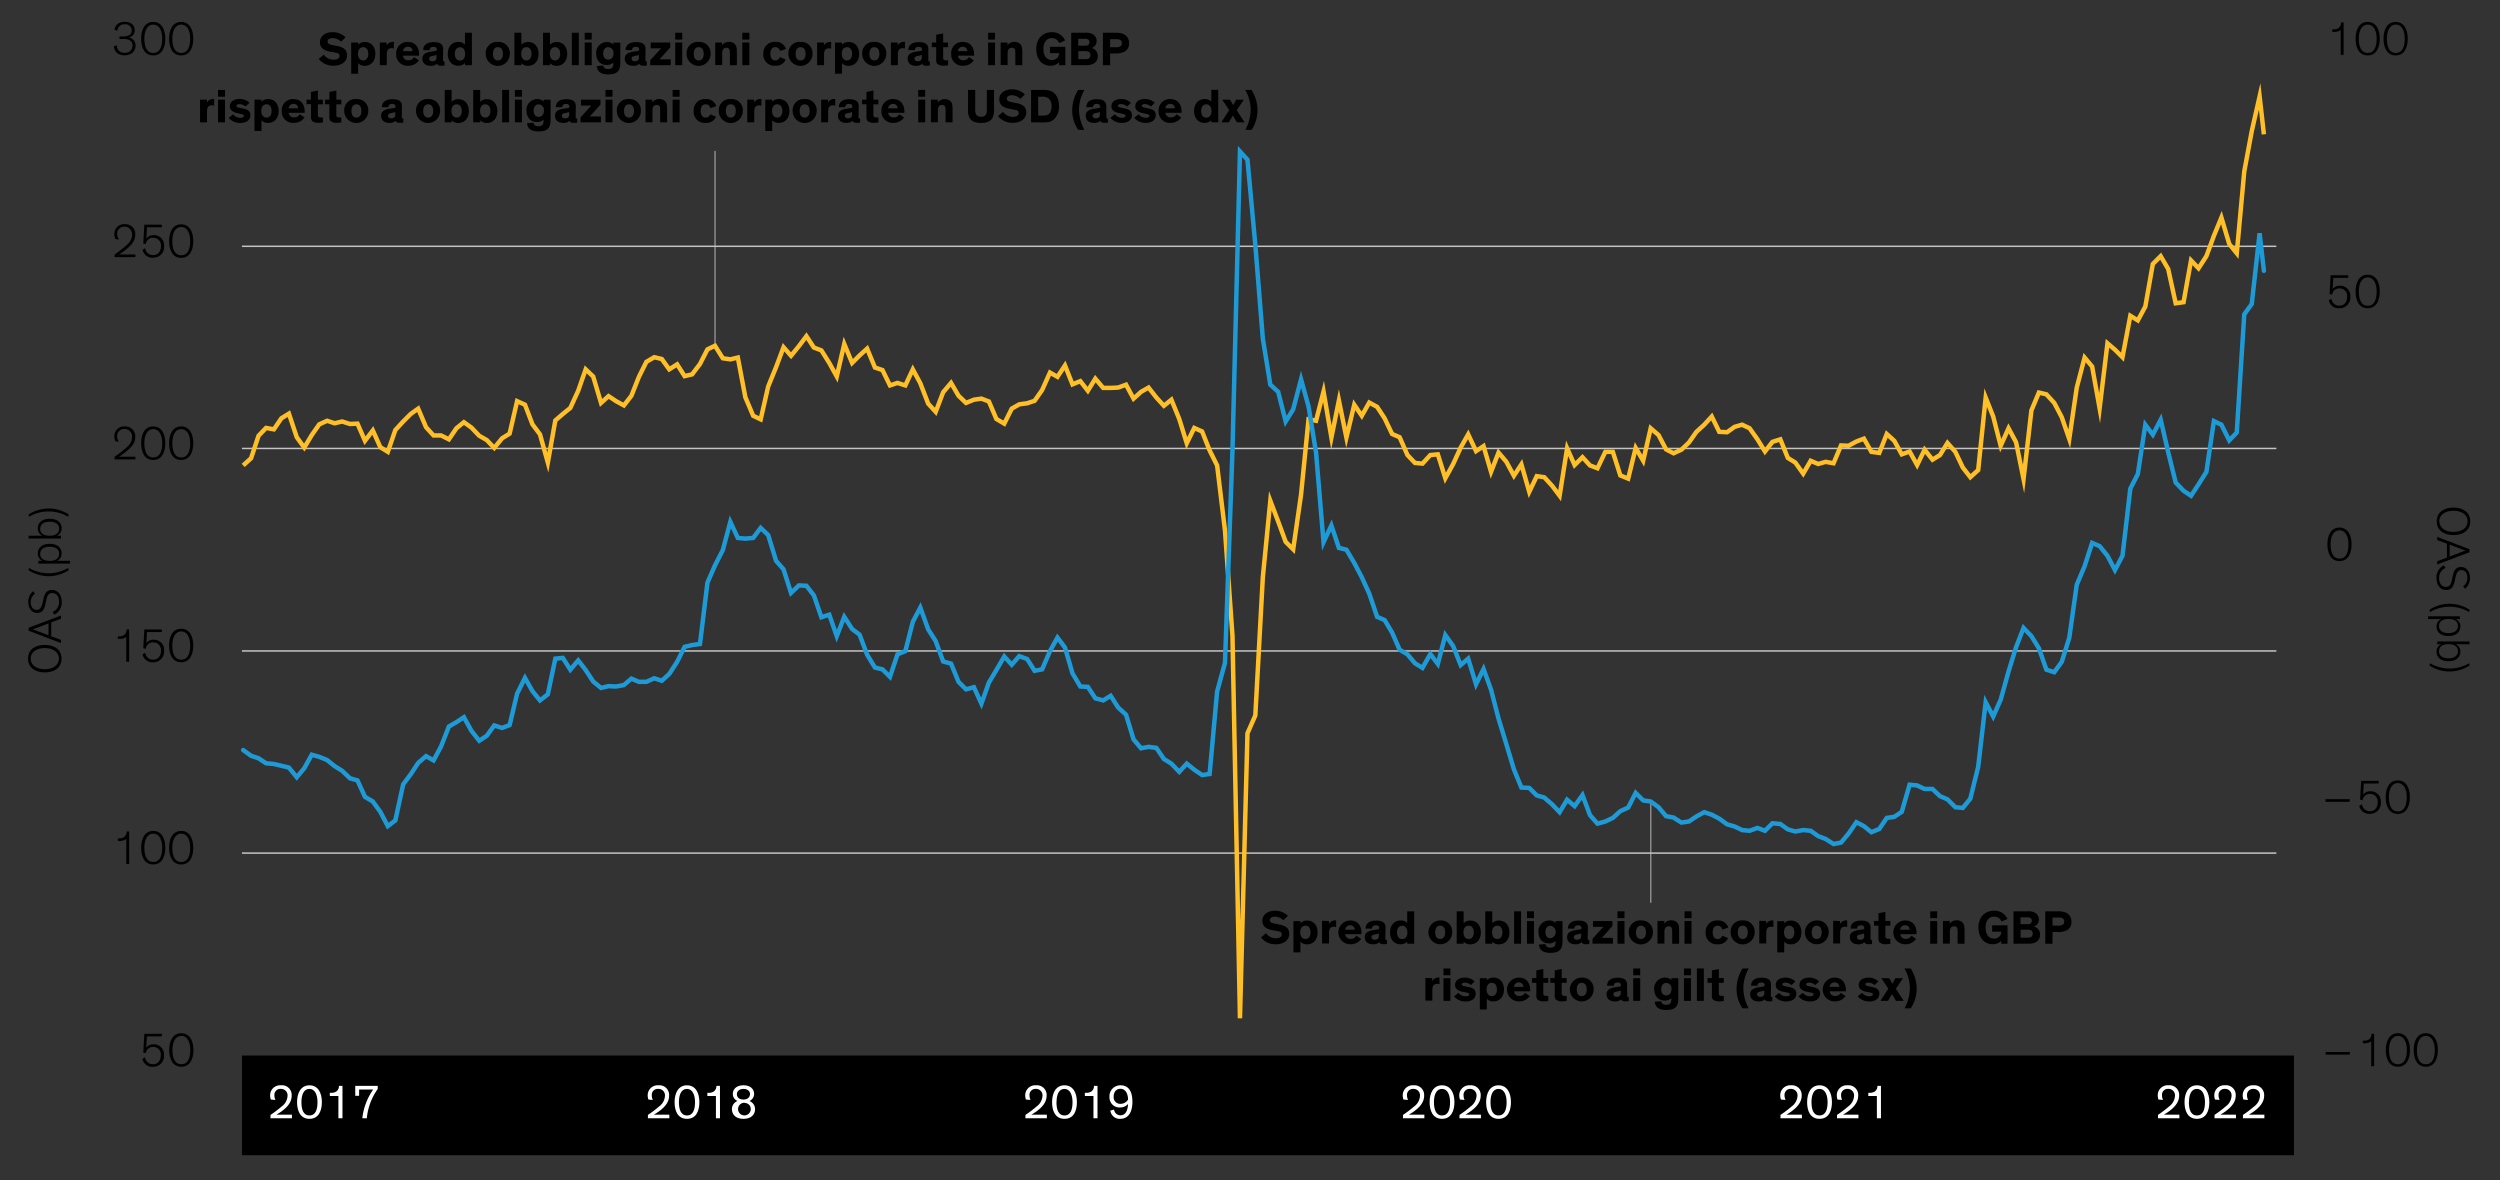 <svg xmlns="http://www.w3.org/2000/svg" viewBox="0 0 840 396.47"><rect x="0" y="0" width="840" height="396.47" fill="#333333" stroke="none"/><defs><style>.cls-1,.cls-2,.cls-4,.cls-5{fill:none;}.cls-1{stroke:#8c8c8c;stroke-linejoin:round;}.cls-1,.cls-5{stroke-linecap:round;}.cls-1,.cls-2{stroke-width:0.5px;}.cls-2{stroke:#c4c4c4;}.cls-3{fill:#fff;}.cls-4{stroke:#ffbf27;stroke-miterlimit:10;}.cls-4,.cls-5{stroke-width:1.5px;}.cls-5{stroke:#1e9bd7;}</style></defs><g id="Blog_Template" data-name="Blog Template"><line class="cls-1" x1="240.25" y1="116.18" x2="240.25" y2="50.9"/><line class="cls-1" x1="554.65" y1="303.14" x2="554.65" y2="268.94"/><line class="cls-2" x1="81.29" y1="286.64" x2="764.86" y2="286.64"/><line class="cls-2" x1="81.29" y1="218.72" x2="764.86" y2="218.72"/><line class="cls-2" x1="81.29" y1="150.68" x2="764.86" y2="150.68"/><line class="cls-2" x1="81.29" y1="82.76" x2="764.86" y2="82.76"/><path d="M789.54,354.36h-8.13v-.89h8.13Z"/><path d="M796.73,358.24v-8.37a3.53,3.53,0,0,1-2.32.65h-.51v-.85h.25a3,3,0,0,0,1.86-.47,2.25,2.25,0,0,0,.83-1.85h.87v10.9Z"/><path d="M801.62,352.79c0-3.16,1.3-5.63,4.07-5.63s4.07,2.47,4.07,5.63c0,2.93-1.11,5.64-4.07,5.64S801.62,355.72,801.62,352.79Zm1.09,0c0,2.47.68,4.79,3,4.79s3-2.32,3-4.79c0-2.65-1-4.73-3-4.73S802.71,350.11,802.71,352.76Z"/><path d="M811,352.79c0-3.16,1.29-5.63,4.06-5.63s4.07,2.47,4.07,5.63c0,2.93-1.11,5.64-4.07,5.64S811,355.72,811,352.79Zm1.09,0c0,2.47.67,4.79,3,4.79s3-2.32,3-4.79c0-2.65-1-4.73-3-4.73S812.11,350.11,812.11,352.76Z"/><path d="M789.5,269.41h-8.13v-.9h8.13Z"/><path d="M794,267a3,3,0,0,1,2.47-1.14,3.42,3.42,0,0,1,3.51,3.69,3.59,3.59,0,0,1-3.7,3.89,3.33,3.33,0,0,1-3.56-2.68l.9-.51a2.62,2.62,0,0,0,2.66,2.32c1.6,0,2.62-1.17,2.62-3a2.53,2.53,0,0,0-2.57-2.81,2.35,2.35,0,0,0-2.47,2.13l-.86-.19.35-6.32h5.89v.88h-5Z"/><path d="M801.59,267.84c0-3.17,1.29-5.63,4.06-5.63s4.07,2.46,4.07,5.63c0,2.93-1.11,5.64-4.07,5.64S801.59,270.77,801.59,267.84Zm1.08,0c0,2.47.68,4.79,3,4.79s3-2.32,3-4.79c0-2.66-1-4.74-3-4.74S802.67,265.15,802.67,267.81Z"/><path d="M782,182.9c0-3.17,1.3-5.64,4.07-5.64s4.06,2.47,4.06,5.64c0,2.93-1.1,5.63-4.06,5.63S782,185.83,782,182.9Zm1.09,0c0,2.47.67,4.79,3,4.79s3-2.32,3-4.79c0-2.65-1-4.73-3-4.73S783.07,180.21,783.07,182.86Z"/><path d="M783.74,97.13A3,3,0,0,1,786.21,96a3.4,3.4,0,0,1,3.5,3.68,3.58,3.58,0,0,1-3.69,3.89,3.33,3.33,0,0,1-3.56-2.67l.9-.52a2.62,2.62,0,0,0,2.66,2.33c1.6,0,2.62-1.17,2.62-3a2.53,2.53,0,0,0-2.57-2.8A2.35,2.35,0,0,0,783.6,99l-.86-.19.35-6.33H789v.88h-5Z"/><path d="M791.47,97.94c0-3.17,1.3-5.64,4.07-5.64s4.06,2.47,4.06,5.64c0,2.92-1.1,5.63-4.06,5.63S791.47,100.86,791.47,97.94Zm1.09,0c0,2.47.67,4.79,3,4.79s3-2.32,3-4.79c0-2.65-1-4.73-3-4.73S792.56,95.25,792.56,97.9Z"/><path d="M786.48,18.44V10.07a3.47,3.47,0,0,1-2.32.65h-.51V9.86h.25a3.08,3.08,0,0,0,1.86-.46,2.27,2.27,0,0,0,.83-1.86h.87v10.9Z"/><path d="M791.47,13c0-3.17,1.3-5.64,4.07-5.64S799.6,9.83,799.6,13c0,2.93-1.1,5.63-4.06,5.63S791.47,15.93,791.47,13Zm1.09,0c0,2.46.67,4.78,3,4.78s3-2.32,3-4.78c0-2.66-1-4.74-3-4.74S792.56,10.31,792.56,13Z"/><path d="M800.86,13c0-3.17,1.3-5.64,4.07-5.64S809,9.83,809,13c0,2.93-1.1,5.63-4.06,5.63S800.86,15.93,800.86,13ZM802,13c0,2.46.67,4.78,3,4.78s3-2.32,3-4.78c0-2.66-1-4.74-3-4.74S802,10.31,802,13Z"/><path d="M49.13,352a3,3,0,0,1,2.46-1.13,3.41,3.41,0,0,1,3.51,3.68,3.59,3.59,0,0,1-3.7,3.89,3.32,3.32,0,0,1-3.55-2.67l.89-.52a2.62,2.62,0,0,0,2.66,2.33c1.6,0,2.62-1.17,2.62-3a2.53,2.53,0,0,0-2.57-2.8A2.35,2.35,0,0,0,49,353.87l-.86-.19.35-6.33h5.89v.88h-5Z"/><path d="M56.85,352.79c0-3.16,1.3-5.63,4.07-5.63S65,349.63,65,352.79c0,2.93-1.11,5.64-4.07,5.64S56.85,355.72,56.85,352.79Zm1.09,0c0,2.47.67,4.79,3,4.79s3-2.32,3-4.79c0-2.65-1-4.73-3-4.73S57.94,350.11,57.94,352.76Z"/><path d="M42.43,290.27V281.9a3.54,3.54,0,0,1-2.32.65h-.52v-.85h.26a3,3,0,0,0,1.86-.47,2.25,2.25,0,0,0,.83-1.85h.86v10.9Z"/><path d="M47.42,284.83c0-3.17,1.29-5.64,4.06-5.64s4.07,2.47,4.07,5.64c0,2.93-1.11,5.63-4.07,5.63S47.42,287.76,47.42,284.83Zm1.08,0c0,2.47.68,4.79,3,4.79s3-2.32,3-4.79c0-2.65-1-4.73-3-4.73S48.5,282.14,48.5,284.79Z"/><path d="M56.81,284.83c0-3.17,1.29-5.64,4.06-5.64s4.07,2.47,4.07,5.64c0,2.93-1.11,5.63-4.07,5.63S56.81,287.76,56.81,284.83Zm1.09,0c0,2.47.67,4.79,3,4.79s3-2.32,3-4.79c0-2.65-1-4.73-3-4.73S57.9,282.14,57.9,284.79Z"/><path d="M42.43,222.32V214a3.49,3.49,0,0,1-2.32.66,4.7,4.7,0,0,1-.52,0v-.85h.26a3.1,3.1,0,0,0,1.86-.46,2.27,2.27,0,0,0,.83-1.86h.86v10.9Z"/><path d="M49.18,216.08a2.93,2.93,0,0,1,2.46-1.14,3.42,3.42,0,0,1,3.51,3.69,3.59,3.59,0,0,1-3.7,3.89,3.32,3.32,0,0,1-3.55-2.68l.89-.51a2.62,2.62,0,0,0,2.66,2.32c1.6,0,2.63-1.17,2.63-3a2.54,2.54,0,0,0-2.58-2.81A2.35,2.35,0,0,0,49,218l-.86-.19.35-6.32h5.89v.88h-5Z"/><path d="M56.81,216.88c0-3.17,1.29-5.63,4.06-5.63s4.07,2.46,4.07,5.63c0,2.93-1.11,5.64-4.07,5.64S56.81,219.81,56.81,216.88Zm1.09,0c0,2.46.67,4.78,3,4.78s3-2.32,3-4.78c0-2.66-1-4.74-3-4.74S57.9,214.19,57.9,216.85Z"/><path d="M38.79,148.27a4,4,0,0,1-.37-1.73,3.25,3.25,0,0,1,3.48-3.26,3.31,3.31,0,0,1,3.55,3.54c0,2.28-1.58,3.69-3.12,4.94A26.39,26.39,0,0,1,40,153.47H45.5v.88h-7v-.88c.85-.56,2.39-1.74,3.76-2.89,1.16-1,2.1-2.05,2.1-3.73a2.51,2.51,0,0,0-2.54-2.72,2.3,2.3,0,0,0-2.44,2.44,3.52,3.52,0,0,0,.52,1.88Z"/><path d="M47.42,148.91c0-3.17,1.29-5.63,4.06-5.63s4.07,2.46,4.07,5.63c0,2.93-1.11,5.64-4.07,5.64S47.42,151.84,47.42,148.91Zm1.08,0c0,2.46.68,4.79,3,4.79s3-2.33,3-4.79c0-2.66-1-4.74-3-4.74S48.5,146.22,48.5,148.88Z"/><path d="M56.81,148.91c0-3.17,1.29-5.63,4.06-5.63s4.07,2.46,4.07,5.63c0,2.93-1.11,5.64-4.07,5.64S56.81,151.84,56.81,148.91Zm1.09,0c0,2.46.67,4.79,3,4.79s3-2.33,3-4.79c0-2.66-1-4.74-3-4.74S57.9,146.22,57.9,148.88Z"/><path d="M38.79,80.31a4,4,0,0,1-.37-1.73,3.25,3.25,0,0,1,3.48-3.26,3.3,3.3,0,0,1,3.55,3.53c0,2.29-1.58,3.7-3.12,5A26.39,26.39,0,0,1,40,85.51H45.5v.88h-7v-.88c.85-.56,2.39-1.74,3.76-2.89,1.16-1,2.1-2.05,2.1-3.73a2.51,2.51,0,0,0-2.54-2.72,2.3,2.3,0,0,0-2.44,2.44A3.55,3.55,0,0,0,40,80.49Z"/><path d="M49.18,80.15A2.93,2.93,0,0,1,51.64,79a3.42,3.42,0,0,1,3.51,3.69,3.59,3.59,0,0,1-3.7,3.89,3.32,3.32,0,0,1-3.55-2.68l.89-.51a2.62,2.62,0,0,0,2.66,2.32c1.6,0,2.63-1.17,2.63-3a2.54,2.54,0,0,0-2.58-2.81A2.35,2.35,0,0,0,49,82l-.86-.19.35-6.32h5.89v.88h-5Z"/><path d="M56.81,81c0-3.17,1.29-5.63,4.06-5.63s4.07,2.46,4.07,5.63c0,2.93-1.11,5.64-4.07,5.64S56.81,83.88,56.81,81Zm1.09,0c0,2.46.67,4.78,3,4.78s3-2.32,3-4.78c0-2.66-1-4.74-3-4.74S57.9,78.26,57.9,80.92Z"/><path d="M38.5,10c0-.85.87-2.68,3.4-2.68,2.24,0,3.36,1.3,3.36,2.82a2.29,2.29,0,0,1-2.07,2.43,2.75,2.75,0,0,1,2.36,2.79c0,1.87-1.43,3.23-3.68,3.23-2.08,0-3.53-1.13-3.59-3.06l1-.3a2.39,2.39,0,0,0,2.64,2.5,2.43,2.43,0,0,0,2.61-2.39,1.91,1.91,0,0,0-1.17-1.92,5,5,0,0,0-2.4-.32h-.81v-.85h.68a5.69,5.69,0,0,0,2.44-.36,1.79,1.79,0,0,0,1-1.72,2.08,2.08,0,0,0-2.35-2,2.26,2.26,0,0,0-2.47,2.16Z"/><path d="M47.42,13c0-3.17,1.29-5.64,4.06-5.64S55.55,9.83,55.55,13c0,2.93-1.11,5.63-4.07,5.63S47.42,15.93,47.42,13Zm1.08,0c0,2.46.68,4.78,3,4.78s3-2.32,3-4.78c0-2.66-1-4.74-3-4.74S48.5,10.31,48.5,13Z"/><path d="M56.81,13c0-3.17,1.29-5.64,4.06-5.64S64.94,9.83,64.94,13c0,2.93-1.11,5.63-4.07,5.63S56.81,15.93,56.81,13Zm1.09,0c0,2.46.67,4.78,3,4.78s3-2.32,3-4.78c0-2.66-1-4.74-3-4.74S57.9,10.31,57.9,13Z"/><rect x="81.29" y="354.66" width="689.48" height="33.5"/><path class="cls-3" d="M91,369.45a4.51,4.51,0,0,1-.24-1.44,3.36,3.36,0,0,1,3.62-3.35A3.26,3.26,0,0,1,98,368.2c0,2.45-1.94,4.23-3.81,5.51-.43.29-.92.59-1.32.83h5.22v1.2h-7.2v-1.13a37.35,37.35,0,0,0,3.72-2.82,4.69,4.69,0,0,0,2-3.52,2.17,2.17,0,0,0-2.24-2.4A2,2,0,0,0,92.2,368a3.75,3.75,0,0,0,.35,1.59Z"/><path class="cls-3" d="M99.81,370.32c0-3.08,1.27-5.66,4.17-5.66s4.17,2.57,4.17,5.66c0,2.84-1.05,5.61-4.17,5.61S99.81,373.18,99.81,370.32Zm1.47,0c0,2.37.59,4.47,2.7,4.47s2.7-2.1,2.7-4.47-.82-4.45-2.7-4.45S101.28,367.77,101.28,370.28Z"/><path class="cls-3" d="M115.07,375.74H113.7v-7.49h-2.88v-1.07h.36a3,3,0,0,0,1.86-.47,2.23,2.23,0,0,0,.84-1.85h1.19Z"/><path class="cls-3" d="M126.92,365.9a20.19,20.19,0,0,0-3.67,9.84h-1.51a20.73,20.73,0,0,1,3.64-9.65h-4.72v2.1h-1.3v-3.33h7.56Z"/><path class="cls-3" d="M217.87,369.45a4.44,4.44,0,0,1-.25-1.44,3.36,3.36,0,0,1,3.63-3.35,3.27,3.27,0,0,1,3.57,3.54c0,2.45-1.95,4.23-3.82,5.51-.43.29-.91.59-1.32.83h5.22v1.2h-7.2v-1.13a35.17,35.17,0,0,0,3.72-2.82,4.66,4.66,0,0,0,2-3.52,2.16,2.16,0,0,0-2.23-2.4A2,2,0,0,0,219,368a3.75,3.75,0,0,0,.35,1.59Z"/><path class="cls-3" d="M226.66,370.32c0-3.08,1.27-5.66,4.17-5.66s4.16,2.57,4.16,5.66c0,2.84-1,5.61-4.16,5.61S226.66,373.18,226.66,370.32Zm1.46,0c0,2.37.6,4.47,2.71,4.47s2.7-2.1,2.7-4.47-.82-4.45-2.7-4.45S228.12,367.77,228.12,370.28Z"/><path class="cls-3" d="M241.92,375.74h-1.37v-7.49h-2.88v-1.07H238a3,3,0,0,0,1.87-.47,2.25,2.25,0,0,0,.84-1.85h1.19Z"/><path class="cls-3" d="M253.38,367.56a2.67,2.67,0,0,1-1.56,2.39,2.91,2.91,0,0,1,1.88,2.72c0,1.71-1.19,3.26-3.89,3.26s-3.88-1.55-3.88-3.26a2.91,2.91,0,0,1,1.88-2.74,2.52,2.52,0,0,1-1.58-2.37c0-1.63,1.26-2.9,3.58-2.9S253.38,365.93,253.38,367.56Zm-1.13,5.09c0-1.25-.91-2.11-2.44-2.11a2.13,2.13,0,1,0,2.44,2.11Zm-.24-5c0-1.06-.9-1.78-2.2-1.78s-2.21.72-2.21,1.78.77,1.79,2.21,1.79S252,368.59,252,367.61Z"/><path class="cls-3" d="M344.71,369.45a4.51,4.51,0,0,1-.24-1.44,3.36,3.36,0,0,1,3.62-3.35,3.26,3.26,0,0,1,3.57,3.54c0,2.45-1.94,4.23-3.81,5.51-.43.29-.92.59-1.32.83h5.22v1.2h-7.2v-1.13a37.35,37.35,0,0,0,3.72-2.82,4.69,4.69,0,0,0,2-3.52,2.16,2.16,0,0,0-2.24-2.4,2,2,0,0,0-2.12,2.12,3.75,3.75,0,0,0,.35,1.59Z"/><path class="cls-3" d="M353.5,370.32c0-3.08,1.27-5.66,4.17-5.66s4.17,2.57,4.17,5.66c0,2.84-1,5.61-4.17,5.61S353.5,373.18,353.5,370.32Zm1.47,0c0,2.37.59,4.47,2.7,4.47s2.7-2.1,2.7-4.47-.82-4.45-2.7-4.45S355,367.77,355,370.28Z"/><path class="cls-3" d="M368.76,375.74H367.4v-7.49h-2.89v-1.07h.36a3,3,0,0,0,1.87-.47,2.25,2.25,0,0,0,.83-1.85h1.19Z"/><path class="cls-3" d="M374.32,372.83a2.2,2.2,0,0,0,2.11,1.92c1.62,0,2.49-1.39,2.59-3.81a3.49,3.49,0,0,1-2.74,1.17,3.35,3.35,0,0,1-3.49-3.52,3.65,3.65,0,0,1,3.7-3.93c2.48,0,4,1.72,4,5.56,0,3.57-1.45,5.71-4.09,5.71a3.16,3.16,0,0,1-3.33-2.77Zm2.17-1.94a3,3,0,0,0,2.53-1.41c0-2.17-1-3.65-2.53-3.65-1.37,0-2.3,1-2.3,2.66A2.2,2.2,0,0,0,376.49,370.89Z"/><path class="cls-3" d="M471.56,369.45a4.51,4.51,0,0,1-.24-1.44,3.35,3.35,0,0,1,3.62-3.35,3.27,3.27,0,0,1,3.57,3.54c0,2.45-1.95,4.23-3.81,5.51-.44.29-.92.59-1.32.83h5.21v1.2H471.4v-1.13a36.22,36.22,0,0,0,3.71-2.82,4.66,4.66,0,0,0,2-3.52,2.16,2.16,0,0,0-2.23-2.4,2,2,0,0,0-2.13,2.12,3.61,3.61,0,0,0,.36,1.59Z"/><path class="cls-3" d="M480.35,370.32c0-3.08,1.27-5.66,4.17-5.66s4.17,2.57,4.17,5.66c0,2.84-1.05,5.61-4.17,5.61S480.35,373.18,480.35,370.32Zm1.46,0c0,2.37.6,4.47,2.71,4.47s2.7-2.1,2.7-4.47-.82-4.45-2.7-4.45S481.81,367.77,481.81,370.28Z"/><path class="cls-3" d="M490.55,369.45a4.51,4.51,0,0,1-.24-1.44,3.36,3.36,0,0,1,3.63-3.35,3.27,3.27,0,0,1,3.57,3.54c0,2.45-1.95,4.23-3.82,5.51-.43.29-.91.59-1.32.83h5.22v1.2h-7.2v-1.13a35.17,35.17,0,0,0,3.72-2.82,4.69,4.69,0,0,0,2-3.52,2.16,2.16,0,0,0-2.23-2.4,2,2,0,0,0-2.13,2.12,3.75,3.75,0,0,0,.35,1.59Z"/><path class="cls-3" d="M499.34,370.32c0-3.08,1.28-5.66,4.17-5.66s4.17,2.57,4.17,5.66c0,2.84-1,5.61-4.17,5.61S499.34,373.18,499.34,370.32Zm1.47,0c0,2.37.6,4.47,2.7,4.47s2.71-2.1,2.71-4.47-.82-4.45-2.71-4.45S500.81,367.77,500.81,370.28Z"/><path class="cls-3" d="M598.4,369.45a4.51,4.51,0,0,1-.24-1.44,3.36,3.36,0,0,1,3.62-3.35,3.27,3.27,0,0,1,3.58,3.54c0,2.45-2,4.23-3.82,5.51-.43.29-.92.59-1.32.83h5.22v1.2h-7.2v-1.13a36.22,36.22,0,0,0,3.72-2.82,4.69,4.69,0,0,0,2-3.52,2.16,2.16,0,0,0-2.24-2.4,2,2,0,0,0-2.12,2.12,3.75,3.75,0,0,0,.35,1.59Z"/><path class="cls-3" d="M607.19,370.32c0-3.08,1.27-5.66,4.17-5.66s4.17,2.57,4.17,5.66c0,2.84-1,5.61-4.17,5.61S607.19,373.18,607.19,370.32Zm1.47,0c0,2.37.59,4.47,2.7,4.47s2.71-2.1,2.71-4.47-.82-4.45-2.71-4.45S608.66,367.77,608.66,370.28Z"/><path class="cls-3" d="M617.4,369.45a4.51,4.51,0,0,1-.24-1.44,3.35,3.35,0,0,1,3.62-3.35,3.26,3.26,0,0,1,3.57,3.54c0,2.45-1.94,4.23-3.81,5.51-.43.29-.92.59-1.32.83h5.22v1.2h-7.2v-1.13a37.35,37.35,0,0,0,3.72-2.82,4.69,4.69,0,0,0,2-3.52,2.17,2.17,0,0,0-2.24-2.4,2,2,0,0,0-2.12,2.12,3.75,3.75,0,0,0,.35,1.59Z"/><path class="cls-3" d="M632,375.74h-1.37v-7.49h-2.88v-1.07h.36a3,3,0,0,0,1.86-.47,2.23,2.23,0,0,0,.84-1.85H632Z"/><path class="cls-3" d="M725.25,369.45A4.51,4.51,0,0,1,725,368a3.35,3.35,0,0,1,3.62-3.35,3.26,3.26,0,0,1,3.57,3.54c0,2.45-2,4.23-3.81,5.51-.44.29-.92.59-1.32.83h5.21v1.2h-7.19v-1.13a36.22,36.22,0,0,0,3.71-2.82,4.67,4.67,0,0,0,2-3.52,2.17,2.17,0,0,0-2.24-2.4,2,2,0,0,0-2.13,2.12,3.76,3.76,0,0,0,.36,1.59Z"/><path class="cls-3" d="M734,370.32c0-3.08,1.27-5.66,4.17-5.66s4.17,2.57,4.17,5.66c0,2.84-1,5.61-4.17,5.61S734,373.18,734,370.32Zm1.46,0c0,2.37.6,4.47,2.71,4.47s2.7-2.1,2.7-4.47-.82-4.45-2.7-4.45S735.5,367.77,735.5,370.28Z"/><path class="cls-3" d="M744.24,369.45A4.51,4.51,0,0,1,744,368a3.36,3.36,0,0,1,3.63-3.35,3.27,3.27,0,0,1,3.57,3.54c0,2.45-2,4.23-3.82,5.51-.43.29-.91.59-1.32.83h5.22v1.2h-7.2v-1.13a35.17,35.17,0,0,0,3.72-2.82,4.66,4.66,0,0,0,2-3.52,2.16,2.16,0,0,0-2.24-2.4,2,2,0,0,0-2.12,2.12,3.75,3.75,0,0,0,.35,1.59Z"/><path class="cls-3" d="M753.79,369.45a4.51,4.51,0,0,1-.24-1.44,3.36,3.36,0,0,1,3.62-3.35,3.27,3.27,0,0,1,3.58,3.54c0,2.45-2,4.23-3.82,5.51-.43.29-.92.59-1.32.83h5.22v1.2h-7.2v-1.13a36.22,36.22,0,0,0,3.72-2.82,4.69,4.69,0,0,0,2-3.52,2.16,2.16,0,0,0-2.24-2.4A2,2,0,0,0,755,368a3.75,3.75,0,0,0,.35,1.59Z"/><path d="M431.19,309.19a4.06,4.06,0,0,0-2.81-1.18c-1,0-1.72.42-1.72,1.1s.5,1,1.49,1.19l1.76.35c2,.4,3.28,1.2,3.28,3.12,0,2.26-2,3.51-4.57,3.51A6.18,6.18,0,0,1,423.7,315l1.68-1.44a4.1,4.1,0,0,0,3.3,1.7c1.26,0,2-.5,2-1.3s-.64-1-1.63-1.13l-1.41-.27c-2-.39-3.49-1.11-3.49-3.24,0-1.95,1.81-3.31,4.19-3.31a6,6,0,0,1,4.39,1.71Z"/><path d="M436.94,316.4V320H434.6v-10.5h2.34v.7a3,3,0,0,1,2.22-.9c2.18,0,3.55,1.6,3.55,4s-1.42,4-3.55,4A2.87,2.87,0,0,1,436.94,316.4Zm1.68-.9c1.08,0,1.72-.86,1.72-2.22s-.59-2.25-1.72-2.25-1.75.92-1.75,2.25S437.58,315.5,438.62,315.5Z"/><path d="M446.52,309.47v1a2.31,2.31,0,0,1,2.14-1.22,1.32,1.32,0,0,1,.28,0v2.24a3.12,3.12,0,0,0-.76-.1,1.4,1.4,0,0,0-1.52,1.07,4,4,0,0,0-.11,1v3.54h-2.34v-7.62Z"/><path d="M457.37,315.47a4.3,4.3,0,0,1-3.65,1.81,4,4,0,0,1-.05-8c2.51,0,3.79,1.81,3.79,4.13,0,.16,0,.34,0,.48H452a1.7,1.7,0,0,0,1.84,1.56,2.12,2.12,0,0,0,1.89-1.06ZM452,312.38h3.19a1.47,1.47,0,0,0-1.55-1.49A1.6,1.6,0,0,0,452,312.38Z"/><path d="M465.45,315.18c0,.48.06.64.4.64H466v1.35a6,6,0,0,1-1.09.09c-.67,0-1.29-.13-1.45-.69h0a2.82,2.82,0,0,1-2.15.71c-1.68,0-2.75-.88-2.75-2.44a1.88,1.88,0,0,1,1-1.74,5.29,5.29,0,0,1,1.87-.58l1.48-.24c.41-.06.48-.11.48-.35v-.13c0-.57-.32-.89-1.12-.89s-1.27.33-1.27,1.1h-2.16c0-1.77,1.33-2.69,3.52-2.69,2,0,3.19.6,3.19,2.33Zm-2.18-1.55a5.39,5.39,0,0,1-.85.24l-.52.11a2.05,2.05,0,0,0-.76.26.66.66,0,0,0-.32.62c0,.62.47.9,1.14.9s1.31-.36,1.31-1.16Z"/><path d="M472.82,310.15V306.2h2.34v10.89h-2.34v-.71a3,3,0,0,1-2.24.9c-2.16,0-3.53-1.6-3.53-4s1.42-4,3.55-4A2.81,2.81,0,0,1,472.82,310.15Zm-1.68.9c-1.09,0-1.73.87-1.73,2.23s.6,2.24,1.73,2.24,1.75-.92,1.75-2.24S472.18,311.05,471.14,311.05Z"/><path d="M483.9,309.27a3.76,3.76,0,0,1,4.05,4,4,4,0,1,1-4.05-4Zm0,6.23c1.07,0,1.68-.83,1.68-2.22S485,311,483.9,311s-1.67.84-1.67,2.25S482.82,315.5,483.9,315.5Z"/><path d="M491.78,316.4v.69h-2.33V306.2h2.33v4a3.07,3.07,0,0,1,2.23-.9c2.17,0,3.55,1.6,3.55,4s-1.42,4-3.55,4A2.9,2.9,0,0,1,491.78,316.4Zm1.68-.9c1.09,0,1.73-.86,1.73-2.22s-.59-2.25-1.73-2.25-1.74.92-1.74,2.25S492.42,315.5,493.46,315.5Z"/><path d="M501.4,316.4v.69h-2.34V306.2h2.34v4a3,3,0,0,1,2.22-.9c2.18,0,3.56,1.6,3.56,4s-1.43,4-3.56,4A2.88,2.88,0,0,1,501.4,316.4Zm1.68-.9c1.09,0,1.73-.86,1.73-2.22s-.59-2.25-1.73-2.25-1.75.92-1.75,2.25S502,315.5,503.08,315.5Z"/><path d="M511.08,317.09h-2.34V306.2h2.34Z"/><path d="M515.41,308.49h-2.35V306.2h2.35Zm0,8.6h-2.35v-7.62h2.35Z"/><path d="M519.29,317.21c.12.68.49,1.2,1.66,1.2s1.71-.52,1.71-1.71v-.54a2.92,2.92,0,0,1-2.25.83c-2.12,0-3.49-1.59-3.49-3.87a3.61,3.61,0,0,1,3.52-3.85,3,3,0,0,1,2.24.85v-.65H525v6.83c0,2.74-1.09,3.86-4.12,3.86-2.73,0-3.66-1.23-3.79-2.79Zm1.69-6.16c-1,0-1.71.83-1.71,2.1s.62,2.11,1.71,2.11a2.14,2.14,0,0,0,0-4.21Z"/><path d="M533.45,315.18c0,.48.06.64.4.64H534v1.35a6,6,0,0,1-1.09.09c-.67,0-1.29-.13-1.46-.69h0a2.82,2.82,0,0,1-2.15.71c-1.68,0-2.75-.88-2.75-2.44a1.88,1.88,0,0,1,1-1.74,5.29,5.29,0,0,1,1.87-.58l1.48-.24c.41-.06.48-.11.48-.35v-.13c0-.57-.32-.89-1.12-.89s-1.27.33-1.27,1.1h-2.16c0-1.77,1.33-2.69,3.52-2.69,2,0,3.19.6,3.19,2.33Zm-2.18-1.55a5.39,5.39,0,0,1-.85.24l-.53.11a2.06,2.06,0,0,0-.75.26.66.66,0,0,0-.32.62c0,.62.47.9,1.14.9s1.31-.36,1.31-1.16Z"/><path d="M541.78,309.47v1.66l-3.58,4h3.74v1.94h-6.86v-1.65l3.66-4h-3.5v-1.93Z"/><path d="M545.83,308.49h-2.35V306.2h2.35Zm0,8.6h-2.35v-7.62h2.35Z"/><path d="M551.37,309.27a3.76,3.76,0,0,1,4,4,4,4,0,0,1-8.09,0A3.75,3.75,0,0,1,551.37,309.27Zm0,6.23c1.07,0,1.68-.83,1.68-2.22s-.6-2.25-1.68-2.25-1.67.84-1.67,2.25S550.29,315.5,551.37,315.5Z"/><path d="M564.18,317.09h-2.33v-3.85c0-1.17-.05-2-1.2-2-1,0-1.4.77-1.4,1.81v4h-2.33v-7.62h2.3v.94a2.63,2.63,0,0,1,2.29-1.14,2.55,2.55,0,0,1,2,.74c.48.54.67,1.07.67,2.75Z"/><path d="M568.37,308.49H566V306.2h2.35Zm0,8.6H566v-7.62h2.35Z"/><path d="M580.62,315.2a3.46,3.46,0,0,1-3.51,2.08,3.69,3.69,0,0,1-4-4,3.74,3.74,0,0,1,4-4,3.45,3.45,0,0,1,3.59,2.37l-2,.69a1.55,1.55,0,0,0-1.57-1.3c-1.09,0-1.66.84-1.66,2.25s.59,2.22,1.66,2.22a1.51,1.51,0,0,0,1.52-1.12Z"/><path d="M585.57,309.27a3.75,3.75,0,0,1,4,4,4,4,0,0,1-8.08,0A3.74,3.74,0,0,1,585.57,309.27Zm0,6.23c1.08,0,1.68-.83,1.68-2.22s-.59-2.25-1.68-2.25-1.66.84-1.66,2.25S584.5,315.5,585.57,315.5Z"/><path d="M593.43,309.47v1a2.32,2.32,0,0,1,2.15-1.22,1.27,1.27,0,0,1,.27,0v2.24a3.12,3.12,0,0,0-.76-.1,1.4,1.4,0,0,0-1.52,1.07,4,4,0,0,0-.11,1v3.54h-2.34v-7.62Z"/><path d="M599.49,316.4V320h-2.33v-10.5h2.33v.7a3.07,3.07,0,0,1,2.23-.9c2.18,0,3.55,1.6,3.55,4s-1.42,4-3.55,4A2.9,2.9,0,0,1,599.49,316.4Zm1.68-.9c1.09,0,1.73-.86,1.73-2.22s-.59-2.25-1.73-2.25-1.74.92-1.74,2.25S600.13,315.5,601.17,315.5Z"/><path d="M610.39,309.27a3.76,3.76,0,0,1,4.05,4,4,4,0,1,1-4.05-4Zm0,6.23c1.07,0,1.68-.83,1.68-2.22s-.59-2.25-1.68-2.25-1.66.84-1.66,2.25S609.32,315.5,610.39,315.5Z"/><path d="M618.24,309.47v1a2.33,2.33,0,0,1,2.15-1.22,1.18,1.18,0,0,1,.27,0v2.24a3,3,0,0,0-.75-.1,1.4,1.4,0,0,0-1.52,1.07,4,4,0,0,0-.11,1v3.54h-2.34v-7.62Z"/><path d="M628.5,315.18c0,.48.07.64.4.64H629v1.35a6.08,6.08,0,0,1-1.09.09c-.68,0-1.3-.13-1.46-.69h0a2.8,2.8,0,0,1-2.14.71c-1.68,0-2.75-.88-2.75-2.44a1.88,1.88,0,0,1,1-1.74,5.15,5.15,0,0,1,1.87-.58l1.47-.24c.42-.06.48-.11.48-.35v-.13c0-.57-.32-.89-1.12-.89s-1.26.33-1.26,1.1H621.8c0-1.77,1.32-2.69,3.52-2.69,1.95,0,3.18.6,3.18,2.33Zm-2.17-1.55a5.77,5.77,0,0,1-.85.24L625,314a2.06,2.06,0,0,0-.75.26.66.66,0,0,0-.32.62c0,.62.46.9,1.13.9s1.32-.36,1.32-1.16Z"/><path d="M635.16,317.12a8.06,8.06,0,0,1-1.41.13,3,3,0,0,1-2.27-.66,2.4,2.4,0,0,1-.32-1.57v-4h-1.48v-1.58h1.48v-2.6l2.33-.46v3.06h1.67v1.58h-1.67v3.38c0,.43,0,.64.2.78a1.13,1.13,0,0,0,.88.24,4,4,0,0,0,.59,0Z"/><path d="M643.8,315.47a4.3,4.3,0,0,1-3.65,1.81,4,4,0,0,1,0-8c2.52,0,3.8,1.81,3.8,4.13a3.7,3.7,0,0,1,0,.48h-5.43a1.7,1.7,0,0,0,1.84,1.56,2.12,2.12,0,0,0,1.89-1.06Zm-5.35-3.09h3.19a1.47,1.47,0,0,0-1.55-1.49A1.6,1.6,0,0,0,638.45,312.38Z"/><path d="M650.9,308.49h-2.35V306.2h2.35Zm0,8.6h-2.35v-7.62h2.35Z"/><path d="M660.09,317.09h-2.34v-3.85c0-1.17,0-2-1.2-2-1,0-1.39.77-1.39,1.81v4h-2.34v-7.62h2.3v.94a2.64,2.64,0,0,1,2.29-1.14,2.54,2.54,0,0,1,2,.74c.49.54.68,1.07.68,2.75Z"/><path d="M670,306a4.65,4.65,0,0,1,4.5,2.78l-2,.85A2.47,2.47,0,0,0,670,308c-1.8,0-2.84,1.38-2.84,3.65s1,3.7,2.85,3.7a2.28,2.28,0,0,0,2.43-2.3h-3.08v-2.13h5.17v6.18h-2.12v-1a3.71,3.71,0,0,1-2.83,1.16c-3,0-4.82-2.31-4.82-5.64S666.82,306,670,306Z"/><path d="M676.53,317.09V306.2h4.64a5,5,0,0,1,2.49.42,2.56,2.56,0,0,1,1.4,2.4,2.36,2.36,0,0,1-1.71,2.3v0a2.67,2.67,0,0,1,2.11,2.69,2.77,2.77,0,0,1-1.47,2.59,5,5,0,0,1-2.61.47Zm5.73-8.63a2.39,2.39,0,0,0-1.37-.24h-2v2.32h2c.83,0,1.17,0,1.47-.31a1.19,1.19,0,0,0,.34-.89A1,1,0,0,0,682.26,308.46Zm-3.34,6.59h2a2.76,2.76,0,0,0,1.56-.24,1.27,1.27,0,0,0,.51-1.13,1.16,1.16,0,0,0-.79-1.19,4.84,4.84,0,0,0-1.28-.11h-2Z"/><path d="M689.64,313.15v3.94h-2.42V306.2h4.16a7.19,7.19,0,0,1,2.55.35,3.19,3.19,0,0,1,2.06,3.16,3,3,0,0,1-1.52,2.85,6.2,6.2,0,0,1-3.22.59Zm0-4.84V311h1.9a3.13,3.13,0,0,0,1.31-.19,1.1,1.1,0,0,0,.71-1.16,1.14,1.14,0,0,0-.72-1.2,4.11,4.11,0,0,0-1.31-.16Z"/><path d="M481.24,328.67v1a2.31,2.31,0,0,1,2.14-1.22,1.32,1.32,0,0,1,.28,0v2.24a3.12,3.12,0,0,0-.76-.1,1.4,1.4,0,0,0-1.52,1.07,4,4,0,0,0-.11,1v3.54h-2.34v-7.62Z"/><path d="M487.32,327.69H485V325.4h2.35Zm0,8.6H485v-7.62h2.35Z"/><path d="M494.22,331a3.11,3.11,0,0,0-2.07-.84c-.53,0-1,.18-1,.56s.35.52,1.13.68l1.2.25c1.24.26,2.36.76,2.36,2.21,0,1.78-1.55,2.63-3.36,2.63a4.89,4.89,0,0,1-3.91-1.72l1.47-1.18a3.08,3.08,0,0,0,2.44,1.17c.78,0,1.18-.26,1.18-.67s-.46-.52-1-.61l-1.21-.24a4.05,4.05,0,0,1-1.88-.8,1.86,1.86,0,0,1-.66-1.49c0-1.81,1.74-2.47,3.25-2.47a4.74,4.74,0,0,1,3.33,1.27Z"/><path d="M499.56,335.6v3.57h-2.34v-10.5h2.34v.7a3,3,0,0,1,2.22-.9c2.18,0,3.56,1.6,3.56,4s-1.43,4-3.56,4A2.88,2.88,0,0,1,499.56,335.6Zm1.68-.9c1.09,0,1.73-.86,1.73-2.22s-.59-2.25-1.73-2.25-1.75.92-1.75,2.25S500.2,334.7,501.24,334.7Z"/><path d="M514,334.67a4.28,4.28,0,0,1-3.65,1.81,4,4,0,0,1,0-8c2.51,0,3.79,1.81,3.79,4.13a3.7,3.7,0,0,1,0,.48h-5.42a1.7,1.7,0,0,0,1.84,1.56,2.15,2.15,0,0,0,1.89-1.06Zm-5.34-3.09h3.18a1.46,1.46,0,0,0-1.55-1.49A1.59,1.59,0,0,0,508.68,331.58Z"/><path d="M520.21,336.32a7.84,7.84,0,0,1-1.4.13,3,3,0,0,1-2.28-.66,2.46,2.46,0,0,1-.32-1.57v-4h-1.47v-1.58h1.47v-2.6l2.34-.46v3.06h1.66v1.58h-1.66v3.38c0,.43.05.64.19.78a1.15,1.15,0,0,0,.88.24,3.89,3.89,0,0,0,.59,0Z"/><path d="M526.39,336.32a8.06,8.06,0,0,1-1.41.13,3,3,0,0,1-2.27-.66,2.4,2.4,0,0,1-.32-1.57v-4h-1.47v-1.58h1.47v-2.6l2.34-.46v3.06h1.66v1.58h-1.66v3.38c0,.43,0,.64.19.78a1.15,1.15,0,0,0,.88.24,4,4,0,0,0,.59,0Z"/><path d="M531.46,328.47a3.76,3.76,0,0,1,4,4,4,4,0,1,1-4-4Zm0,6.23c1.08,0,1.68-.83,1.68-2.22s-.59-2.25-1.68-2.25-1.66.84-1.66,2.25S530.39,334.7,531.46,334.7Z"/><path d="M546.74,334.38c0,.48.07.64.4.64h.12v1.35a6.08,6.08,0,0,1-1.09.09c-.68,0-1.3-.13-1.46-.69h0a2.85,2.85,0,0,1-2.15.71c-1.68,0-2.75-.88-2.75-2.44a1.88,1.88,0,0,1,1-1.74,5.15,5.15,0,0,1,1.87-.58l1.47-.24c.42-.06.48-.11.48-.35V331c0-.57-.32-.89-1.12-.89s-1.26.33-1.26,1.1H540c0-1.77,1.33-2.69,3.52-2.69,2,0,3.18.6,3.18,2.33Zm-2.17-1.55a5.77,5.77,0,0,1-.85.24l-.53.11a2.06,2.06,0,0,0-.75.26.66.66,0,0,0-.32.62c0,.62.46.9,1.13.9s1.32-.36,1.32-1.16Z"/><path d="M551.11,327.69h-2.35V325.4h2.35Zm0,8.6h-2.35v-7.62h2.35Z"/><path d="M558.18,336.41c.13.68.5,1.2,1.67,1.2s1.71-.52,1.71-1.71v-.54a2.93,2.93,0,0,1-2.26.83c-2.11,0-3.49-1.59-3.49-3.87a3.62,3.62,0,0,1,3.52-3.85,3.05,3.05,0,0,1,2.25.85v-.65h2.33v6.83c0,2.74-1.09,3.86-4.11,3.86-2.74,0-3.67-1.23-3.8-2.79Zm1.7-6.16c-1,0-1.72.83-1.72,2.1s.63,2.11,1.72,2.11,1.74-.85,1.74-2.11A1.86,1.86,0,0,0,559.88,330.25Z"/><path d="M568.17,327.69h-2.36V325.4h2.36Zm0,8.6h-2.36v-7.62h2.36Z"/><path d="M572.49,336.29h-2.34V325.4h2.34Z"/><path d="M579.19,336.32a8.06,8.06,0,0,1-1.41.13,3,3,0,0,1-2.27-.66,2.4,2.4,0,0,1-.32-1.57v-4h-1.47v-1.58h1.47v-2.6l2.34-.46v3.06h1.66v1.58h-1.66v3.38c0,.43,0,.64.19.78a1.15,1.15,0,0,0,.88.24,4,4,0,0,0,.59,0Z"/><path d="M587.59,325.4a13.47,13.47,0,0,0-1.82,6.64,14.57,14.57,0,0,0,1.79,6.77h-2.08a11.84,11.84,0,0,1-2-6.57,13.19,13.19,0,0,1,2-6.84Z"/><path d="M595,334.38c0,.48.07.64.4.64h.11v1.35a5.93,5.93,0,0,1-1.09.09c-.67,0-1.29-.13-1.45-.69h0a2.8,2.8,0,0,1-2.14.71c-1.68,0-2.76-.88-2.76-2.44a1.9,1.9,0,0,1,1-1.74,5.28,5.28,0,0,1,1.88-.58l1.47-.24c.42-.06.48-.11.48-.35V331c0-.57-.32-.89-1.12-.89s-1.26.33-1.26,1.1h-2.17c0-1.77,1.33-2.69,3.53-2.69,2,0,3.18.6,3.18,2.33Zm-2.18-1.55a5.5,5.5,0,0,1-.84.24l-.53.11a2,2,0,0,0-.75.26.66.66,0,0,0-.32.62c0,.62.46.9,1.13.9s1.31-.36,1.31-1.16Z"/><path d="M601.94,331a3.09,3.09,0,0,0-2.06-.84c-.53,0-1,.18-1,.56s.35.52,1.13.68l1.2.25c1.23.26,2.36.76,2.36,2.21,0,1.78-1.56,2.63-3.37,2.63a4.88,4.88,0,0,1-3.9-1.72l1.47-1.18a3.06,3.06,0,0,0,2.43,1.17c.79,0,1.19-.26,1.19-.67s-.47-.52-1-.61l-1.2-.24a4.09,4.09,0,0,1-1.89-.8,1.88,1.88,0,0,1-.65-1.49c0-1.81,1.74-2.47,3.25-2.47a4.69,4.69,0,0,1,3.32,1.27Z"/><path d="M609.93,331a3.11,3.11,0,0,0-2.07-.84c-.53,0-1,.18-1,.56s.35.52,1.14.68l1.2.25c1.23.26,2.35.76,2.35,2.21,0,1.78-1.55,2.63-3.36,2.63a4.89,4.89,0,0,1-3.91-1.72l1.47-1.18a3.08,3.08,0,0,0,2.44,1.17c.78,0,1.18-.26,1.18-.67s-.46-.52-1-.61l-1.21-.24a4.05,4.05,0,0,1-1.88-.8,1.86,1.86,0,0,1-.66-1.49c0-1.81,1.75-2.47,3.25-2.47a4.74,4.74,0,0,1,3.33,1.27Z"/><path d="M620.12,334.67a4.3,4.3,0,0,1-3.65,1.81,4,4,0,0,1-.05-8c2.51,0,3.79,1.81,3.79,4.13,0,.16,0,.34,0,.48h-5.43a1.7,1.7,0,0,0,1.84,1.56,2.12,2.12,0,0,0,1.89-1.06Zm-5.35-3.09H618a1.47,1.47,0,0,0-1.55-1.49A1.6,1.6,0,0,0,614.77,331.58Z"/><path d="M629.85,331a3.11,3.11,0,0,0-2.07-.84c-.53,0-1,.18-1,.56s.35.52,1.14.68l1.2.25c1.23.26,2.35.76,2.35,2.21,0,1.78-1.55,2.63-3.36,2.63a4.89,4.89,0,0,1-3.91-1.72l1.47-1.18a3.08,3.08,0,0,0,2.44,1.17c.78,0,1.18-.26,1.18-.67s-.46-.52-1-.61l-1.21-.24a4.05,4.05,0,0,1-1.88-.8,1.86,1.86,0,0,1-.66-1.49c0-1.81,1.75-2.47,3.25-2.47a4.74,4.74,0,0,1,3.33,1.27Z"/><path d="M639.4,328.67,637,332.24l2.66,4.05h-2.58L635.72,334l-1.35,2.29h-2.53l2.64-4.1-2.35-3.52h2.63l1.1,1.85,1-1.85Z"/><path d="M642,325.4a13.12,13.12,0,0,1,2,6.84,11.84,11.84,0,0,1-2,6.57h-2.08a14.57,14.57,0,0,0,1.79-6.77,13.47,13.47,0,0,0-1.82-6.64Z"/><path d="M114.59,14a4.05,4.05,0,0,0-2.81-1.19c-1,0-1.71.42-1.71,1.11s.49,1,1.48,1.18l1.76.35c2,.4,3.29,1.2,3.29,3.13,0,2.25-2,3.5-4.58,3.5a6.19,6.19,0,0,1-4.92-2.27l1.69-1.44a4.1,4.1,0,0,0,3.29,1.69c1.27,0,2-.49,2-1.29s-.64-1-1.63-1.14L111,17.37c-2-.39-3.49-1.11-3.49-3.23,0-2,1.81-3.32,4.2-3.32a6,6,0,0,1,4.38,1.71Z"/><path d="M120.34,21.21v3.57H118V14.28h2.34V15a3.07,3.07,0,0,1,2.22-.89c2.18,0,3.56,1.6,3.56,4s-1.43,4-3.56,4A2.83,2.83,0,0,1,120.34,21.21Zm1.68-.9c1.09,0,1.73-.86,1.73-2.22s-.6-2.24-1.73-2.24-1.75.91-1.75,2.24S121,20.31,122,20.31Z"/><path d="M129.92,14.28v1a2.32,2.32,0,0,1,2.15-1.22,1.27,1.27,0,0,1,.27,0v2.24a3.7,3.7,0,0,0-.75-.1,1.41,1.41,0,0,0-1.53,1.08,3.89,3.89,0,0,0-.11,1V21.9h-2.33V14.28Z"/><path d="M140.77,20.28a4.3,4.3,0,0,1-3.65,1.81,3.76,3.76,0,0,1-4-4,3.75,3.75,0,0,1,3.9-4c2.52,0,3.8,1.81,3.8,4.13a3.77,3.77,0,0,1,0,.48h-5.43a1.7,1.7,0,0,0,1.85,1.55,2.12,2.12,0,0,0,1.88-1.06Zm-5.35-3.09h3.19a1.47,1.47,0,0,0-1.55-1.49A1.61,1.61,0,0,0,135.42,17.19Z"/><path d="M148.85,20c0,.48.06.64.4.64h.11V22a5.93,5.93,0,0,1-1.09.09c-.67,0-1.29-.12-1.45-.68h0a2.85,2.85,0,0,1-2.14.7c-1.68,0-2.76-.88-2.76-2.43a1.91,1.91,0,0,1,1-1.75,5.11,5.11,0,0,1,1.88-.57l1.47-.24c.42-.07.48-.12.48-.36v-.12c0-.58-.32-.9-1.12-.9s-1.27.34-1.27,1.1h-2.16c0-1.76,1.33-2.69,3.52-2.69,2,0,3.19.61,3.19,2.34Zm-2.18-1.55a5.5,5.5,0,0,1-.84.24l-.53.11a2.33,2.33,0,0,0-.76.26.7.7,0,0,0-.32.62c0,.63.47.9,1.14.9s1.31-.35,1.31-1.15Z"/><path d="M156.23,15V11h2.33V21.9h-2.33v-.71a3.08,3.08,0,0,1-2.24.9c-2.17,0-3.54-1.6-3.54-4s1.42-4,3.55-4A2.8,2.8,0,0,1,156.23,15Zm-1.68.89c-1.09,0-1.73.87-1.73,2.23s.59,2.24,1.73,2.24,1.74-.91,1.74-2.24S155.59,15.86,154.55,15.86Z"/><path d="M167.3,14.09a3.75,3.75,0,0,1,4,4,4,4,0,0,1-8.09,0A3.74,3.74,0,0,1,167.3,14.09Zm0,6.22c1.07,0,1.68-.83,1.68-2.22s-.59-2.24-1.68-2.24-1.67.83-1.67,2.24S166.22,20.31,167.3,20.31Z"/><path d="M175.18,21.21v.69h-2.33V11h2.33v4a3.11,3.11,0,0,1,2.23-.89c2.18,0,3.55,1.6,3.55,4s-1.42,4-3.55,4A2.87,2.87,0,0,1,175.18,21.21Zm1.69-.9c1.08,0,1.72-.86,1.72-2.22s-.59-2.24-1.72-2.24-1.75.91-1.75,2.24S175.83,20.31,176.87,20.31Z"/><path d="M184.8,21.21v.69h-2.34V11h2.34v4a3.11,3.11,0,0,1,2.23-.89c2.17,0,3.55,1.6,3.55,4s-1.43,4-3.55,4A2.87,2.87,0,0,1,184.8,21.21Zm1.68-.9c1.09,0,1.73-.86,1.73-2.22s-.59-2.24-1.73-2.24-1.74.91-1.74,2.24S185.44,20.31,186.48,20.31Z"/><path d="M194.48,21.9h-2.34V11h2.34Z"/><path d="M198.82,13.3h-2.36V11h2.36Zm0,8.6h-2.36V14.28h2.36Z"/><path d="M202.69,22c.13.67.49,1.2,1.66,1.2s1.72-.53,1.72-1.72V21a3,3,0,0,1-2.26.83c-2.11,0-3.49-1.58-3.49-3.87a3.61,3.61,0,0,1,3.52-3.84,3,3,0,0,1,2.24.85v-.66h2.34v6.83c0,2.74-1.09,3.86-4.12,3.86-2.73,0-3.66-1.23-3.79-2.78Zm1.69-6.17c-1,0-1.71.84-1.71,2.1s.63,2.11,1.71,2.11,1.75-.84,1.75-2.11A1.87,1.87,0,0,0,204.38,15.86Z"/><path d="M216.85,20c0,.48.06.64.4.64h.11V22a5.93,5.93,0,0,1-1.09.09c-.67,0-1.29-.12-1.45-.68h0a2.85,2.85,0,0,1-2.14.7c-1.68,0-2.76-.88-2.76-2.43a1.91,1.91,0,0,1,1-1.75,5.11,5.11,0,0,1,1.88-.57l1.47-.24c.41-.07.48-.12.48-.36v-.12c0-.58-.32-.9-1.12-.9s-1.27.34-1.27,1.1h-2.16c0-1.76,1.33-2.69,3.52-2.69,2,0,3.19.61,3.19,2.34Zm-2.18-1.55a5.5,5.5,0,0,1-.84.24l-.53.11a2.33,2.33,0,0,0-.76.26.7.7,0,0,0-.32.62c0,.63.47.9,1.14.9s1.31-.35,1.31-1.15Z"/><path d="M225.19,14.28v1.66l-3.59,4h3.75V21.9h-6.87V20.25l3.66-4h-3.5V14.28Z"/><path d="M229.23,13.3h-2.35V11h2.35Zm0,8.6h-2.35V14.28h2.35Z"/><path d="M234.77,14.09a3.75,3.75,0,0,1,4,4,4,4,0,0,1-8.08,0A3.73,3.73,0,0,1,234.77,14.09Zm0,6.22c1.07,0,1.68-.83,1.68-2.22s-.59-2.24-1.68-2.24-1.67.83-1.67,2.24S233.7,20.31,234.77,20.31Z"/><path d="M247.59,21.9h-2.34V18.06c0-1.17-.05-2-1.2-2-1,0-1.39.77-1.39,1.81v4h-2.34V14.28h2.3v.94a2.62,2.62,0,0,1,2.29-1.13,2.57,2.57,0,0,1,2,.73c.48.55.68,1.08.68,2.76Z"/><path d="M251.78,13.3h-2.36V11h2.36Zm0,8.6h-2.36V14.28h2.36Z"/><path d="M264,20a3.46,3.46,0,0,1-3.51,2.08,3.69,3.69,0,0,1-4-4,3.73,3.73,0,0,1,4-4,3.43,3.43,0,0,1,3.59,2.37l-2,.68a1.54,1.54,0,0,0-1.57-1.29c-1.09,0-1.66.83-1.66,2.24s.59,2.22,1.66,2.22A1.51,1.51,0,0,0,262,19.19Z"/><path d="M269,14.09a3.75,3.75,0,0,1,4,4,4,4,0,0,1-8.09,0A3.74,3.74,0,0,1,269,14.09Zm0,6.22c1.07,0,1.68-.83,1.68-2.22s-.59-2.24-1.68-2.24-1.67.83-1.67,2.24S267.9,20.31,269,20.31Z"/><path d="M276.83,14.28v1A2.32,2.32,0,0,1,279,14.1a1.27,1.27,0,0,1,.27,0v2.24a3.7,3.7,0,0,0-.75-.1A1.4,1.4,0,0,0,277,17.34a3.86,3.86,0,0,0-.12,1V21.9h-2.33V14.28Z"/><path d="M282.9,21.21v3.57h-2.34V14.28h2.34V15a3.07,3.07,0,0,1,2.22-.89c2.18,0,3.55,1.6,3.55,4s-1.42,4-3.55,4A2.83,2.83,0,0,1,282.9,21.21Zm1.68-.9c1.08,0,1.72-.86,1.72-2.22s-.59-2.24-1.72-2.24-1.75.91-1.75,2.24S283.54,20.31,284.58,20.31Z"/><path d="M293.79,14.09a3.75,3.75,0,0,1,4,4,4,4,0,0,1-8.08,0A3.73,3.73,0,0,1,293.79,14.09Zm0,6.22c1.07,0,1.68-.83,1.68-2.22s-.59-2.24-1.68-2.24-1.66.83-1.66,2.24S292.72,20.31,293.79,20.31Z"/><path d="M301.65,14.28v1a2.31,2.31,0,0,1,2.14-1.22,1.18,1.18,0,0,1,.27,0v2.24a3.52,3.52,0,0,0-.75-.1,1.41,1.41,0,0,0-1.52,1.08,3.89,3.89,0,0,0-.11,1V21.9h-2.34V14.28Z"/><path d="M311.91,20c0,.48.06.64.4.64h.11V22a6.08,6.08,0,0,1-1.09.09c-.67,0-1.3-.12-1.46-.68h0a2.89,2.89,0,0,1-2.15.7c-1.68,0-2.75-.88-2.75-2.43a1.9,1.9,0,0,1,1-1.75,5,5,0,0,1,1.87-.57l1.47-.24c.42-.07.48-.12.48-.36v-.12c0-.58-.32-.9-1.12-.9s-1.26.34-1.26,1.1H305.2c0-1.76,1.33-2.69,3.52-2.69,1.95,0,3.19.61,3.19,2.34Zm-2.18-1.55a5.39,5.39,0,0,1-.85.24l-.53.11a2.27,2.27,0,0,0-.75.26.68.68,0,0,0-.32.62c0,.63.46.9,1.14.9s1.31-.35,1.31-1.15Z"/><path d="M318.56,21.93a8.06,8.06,0,0,1-1.41.13,3,3,0,0,1-2.27-.66,2.38,2.38,0,0,1-.32-1.57v-4h-1.47V14.28h1.47V11.69l2.34-.47v3.06h1.66v1.58H316.9v3.38c0,.43,0,.64.19.79a1.19,1.19,0,0,0,.88.24,3.64,3.64,0,0,0,.59,0Z"/><path d="M327.2,20.28a4.3,4.3,0,0,1-3.65,1.81,3.76,3.76,0,0,1-3.95-4,3.75,3.75,0,0,1,3.9-4c2.52,0,3.8,1.81,3.8,4.13a3.77,3.77,0,0,1,0,.48h-5.42a1.69,1.69,0,0,0,1.84,1.55,2.12,2.12,0,0,0,1.88-1.06Zm-5.34-3.09H325a1.47,1.47,0,0,0-1.55-1.49A1.59,1.59,0,0,0,321.86,17.19Z"/><path d="M334.3,13.3H332V11h2.35Zm0,8.6H332V14.28h2.35Z"/><path d="M343.49,21.9h-2.34V18.06c0-1.17,0-2-1.2-2-1,0-1.39.77-1.39,1.81v4h-2.34V14.28h2.31v.94a2.62,2.62,0,0,1,2.29-1.13,2.58,2.58,0,0,1,2,.73c.48.55.67,1.08.67,2.76Z"/><path d="M353.38,10.82a4.64,4.64,0,0,1,4.49,2.79l-2,.85a2.48,2.48,0,0,0-2.45-1.65c-1.79,0-2.83,1.37-2.83,3.65s1,3.69,2.84,3.69a2.29,2.29,0,0,0,2.44-2.3h-3.09V15.72h5.17V21.9h-2.11v-1A3.75,3.75,0,0,1,353,22.09c-3,0-4.82-2.3-4.82-5.63S350.22,10.82,353.38,10.82Z"/><path d="M359.93,21.9V11h4.65a5.13,5.13,0,0,1,2.48.42,2.57,2.57,0,0,1,1.41,2.4,2.39,2.39,0,0,1-1.72,2.31h0a2.69,2.69,0,0,1,2.12,2.69,2.77,2.77,0,0,1-1.48,2.59,4.91,4.91,0,0,1-2.61.47Zm5.73-8.63a2.37,2.37,0,0,0-1.37-.24h-2v2.32h1.95c.83,0,1.17,0,1.47-.3a1.2,1.2,0,0,0,.34-.9A1,1,0,0,0,365.66,13.27Zm-3.34,6.6h2a2.84,2.84,0,0,0,1.55-.24,1.29,1.29,0,0,0,.51-1.14,1.16,1.16,0,0,0-.78-1.19,4.94,4.94,0,0,0-1.28-.11h-2Z"/><path d="M373,18V21.9h-2.42V11h4.16a6.93,6.93,0,0,1,2.55.36,3.17,3.17,0,0,1,2.06,3.15,3,3,0,0,1-1.52,2.85,6.18,6.18,0,0,1-3.21.59Zm0-4.83v2.7h1.9a3.2,3.2,0,0,0,1.32-.19,1.09,1.09,0,0,0,.7-1.15,1.13,1.13,0,0,0-.72-1.2,3.81,3.81,0,0,0-1.31-.16Z"/><path d="M69.53,33.48v1a2.31,2.31,0,0,1,2.14-1.22,1.32,1.32,0,0,1,.28,0v2.24a3.7,3.7,0,0,0-.76-.1,1.41,1.41,0,0,0-1.52,1.08,3.89,3.89,0,0,0-.11,1V41.1H67.22V33.48Z"/><path d="M75.61,32.5H73.26V30.21h2.35Zm0,8.6H73.26V33.48h2.35Z"/><path d="M82.51,35.8A3.15,3.15,0,0,0,80.44,35c-.53,0-1,.17-1,.56s.35.51,1.14.67l1.2.26c1.23.25,2.35.75,2.35,2.21,0,1.77-1.55,2.62-3.36,2.62a4.92,4.92,0,0,1-3.91-1.71l1.48-1.19a3,3,0,0,0,2.43,1.17c.78,0,1.18-.25,1.18-.67s-.46-.51-1-.61L79.79,38a4,4,0,0,1-1.89-.8,1.86,1.86,0,0,1-.66-1.49c0-1.81,1.75-2.46,3.25-2.46a4.78,4.78,0,0,1,3.33,1.26Z"/><path d="M87.85,40.41V44H85.51V33.48h2.34v.7a3.08,3.08,0,0,1,2.22-.89c2.18,0,3.56,1.6,3.56,4s-1.43,4-3.56,4A2.86,2.86,0,0,1,87.85,40.41Zm1.68-.9c1.09,0,1.73-.86,1.73-2.22s-.59-2.24-1.73-2.24-1.74.91-1.74,2.24S88.49,39.51,89.53,39.51Z"/><path d="M102.32,39.48a4.31,4.31,0,0,1-3.65,1.81,3.77,3.77,0,0,1-4-4,3.75,3.75,0,0,1,3.91-4c2.51,0,3.79,1.81,3.79,4.13,0,.16,0,.33,0,.48H97a1.7,1.7,0,0,0,1.84,1.55,2.15,2.15,0,0,0,1.89-1.06ZM97,36.39h3.18A1.46,1.46,0,0,0,98.6,34.9,1.59,1.59,0,0,0,97,36.39Z"/><path d="M108.51,41.13a8.06,8.06,0,0,1-1.41.13,3,3,0,0,1-2.27-.66A2.37,2.37,0,0,1,104.5,39v-4H103V33.48h1.47V30.89l2.34-.47v3.06h1.67v1.58h-1.67v3.38c0,.43,0,.64.19.79a1.19,1.19,0,0,0,.88.24,3.79,3.79,0,0,0,.6,0Z"/><path d="M114.68,41.13a8.06,8.06,0,0,1-1.41.13A3,3,0,0,1,111,40.6a2.38,2.38,0,0,1-.32-1.57v-4h-1.47V33.48h1.47V30.89l2.34-.47v3.06h1.66v1.58H113v3.38c0,.43,0,.64.19.79a1.19,1.19,0,0,0,.88.24,3.64,3.64,0,0,0,.59,0Z"/><path d="M119.75,33.29a3.74,3.74,0,0,1,4,4,4,4,0,0,1-8.08,0A3.73,3.73,0,0,1,119.75,33.29Zm0,6.22c1.08,0,1.68-.83,1.68-2.22s-.59-2.24-1.68-2.24-1.66.83-1.66,2.24S118.68,39.51,119.75,39.51Z"/><path d="M135,39.19c0,.48.06.64.39.64h.12v1.35a6,6,0,0,1-1.09.1c-.67,0-1.3-.13-1.46-.69h0a2.89,2.89,0,0,1-2.15.7c-1.68,0-2.75-.88-2.75-2.43a1.9,1.9,0,0,1,1-1.75,5,5,0,0,1,1.87-.57l1.47-.24c.42-.07.48-.12.48-.36v-.12c0-.58-.32-.9-1.12-.9s-1.26.34-1.26,1.1h-2.16c0-1.76,1.33-2.69,3.52-2.69,2,0,3.19.61,3.19,2.34Zm-2.18-1.55a4.44,4.44,0,0,1-.85.24l-.53.11a2.27,2.27,0,0,0-.75.26.68.68,0,0,0-.32.62c0,.63.46.9,1.13.9s1.32-.35,1.32-1.15Z"/><path d="M143.87,33.29a3.74,3.74,0,0,1,4,4,4,4,0,0,1-8.08,0A3.74,3.74,0,0,1,143.87,33.29Zm0,6.22c1.07,0,1.68-.83,1.68-2.22s-.6-2.24-1.68-2.24-1.67.83-1.67,2.24S142.79,39.51,143.87,39.51Z"/><path d="M151.75,40.41v.69h-2.33V30.21h2.33v4a3.11,3.11,0,0,1,2.23-.89c2.17,0,3.55,1.6,3.55,4s-1.42,4-3.55,4A2.87,2.87,0,0,1,151.75,40.41Zm1.68-.9c1.09,0,1.73-.86,1.73-2.22s-.59-2.24-1.73-2.24-1.74.91-1.74,2.24S152.39,39.51,153.43,39.51Z"/><path d="M161.37,40.41v.69H159V30.21h2.34v4a3.08,3.08,0,0,1,2.22-.89c2.18,0,3.56,1.6,3.56,4s-1.43,4-3.56,4A2.85,2.85,0,0,1,161.37,40.41Zm1.68-.9c1.09,0,1.73-.86,1.73-2.22s-.59-2.24-1.73-2.24-1.75.91-1.75,2.24S162,39.51,163.05,39.51Z"/><path d="M171.05,41.1h-2.34V30.21h2.34Z"/><path d="M175.38,32.5H173V30.21h2.35Zm0,8.6H173V33.48h2.35Z"/><path d="M179.26,41.23c.12.67.49,1.2,1.66,1.2s1.71-.53,1.71-1.72v-.54a2.92,2.92,0,0,1-2.25.83c-2.12,0-3.49-1.58-3.49-3.87a3.61,3.61,0,0,1,3.52-3.84,3,3,0,0,1,2.24.85v-.66H185v6.83c0,2.74-1.09,3.86-4.12,3.86-2.73,0-3.66-1.23-3.79-2.78ZM181,35.06c-1,0-1.71.84-1.71,2.1s.62,2.11,1.71,2.11,1.75-.84,1.75-2.11A1.87,1.87,0,0,0,181,35.06Z"/><path d="M193.42,39.19c0,.48.06.64.4.64h.11v1.35a6,6,0,0,1-1.09.1c-.67,0-1.3-.13-1.46-.69h0a2.86,2.86,0,0,1-2.15.7c-1.68,0-2.75-.88-2.75-2.43a1.9,1.9,0,0,1,1-1.75,5.11,5.11,0,0,1,1.87-.57l1.48-.24c.41-.07.48-.12.48-.36v-.12c0-.58-.32-.9-1.12-.9s-1.27.34-1.27,1.1h-2.16c0-1.76,1.33-2.69,3.52-2.69,2,0,3.19.61,3.19,2.34Zm-2.18-1.55a4.44,4.44,0,0,1-.85.24l-.53.11a2.27,2.27,0,0,0-.75.26.68.68,0,0,0-.32.62c0,.63.47.9,1.14.9s1.31-.35,1.31-1.15Z"/><path d="M201.75,33.48v1.66l-3.58,4h3.74V41.1h-6.86V39.45l3.66-4h-3.5V33.48Z"/><path d="M205.8,32.5h-2.35V30.21h2.35Zm0,8.6h-2.35V33.48h2.35Z"/><path d="M211.34,33.29a3.75,3.75,0,0,1,4,4,4,4,0,0,1-8.09,0A3.74,3.74,0,0,1,211.34,33.29Zm0,6.22c1.07,0,1.68-.83,1.68-2.22s-.59-2.24-1.68-2.24-1.67.83-1.67,2.24S210.26,39.51,211.34,39.51Z"/><path d="M224.15,41.1h-2.33V37.26c0-1.17,0-2-1.2-2-1,0-1.4.77-1.4,1.81v4h-2.33V33.48h2.3v.94a2.62,2.62,0,0,1,2.29-1.13,2.58,2.58,0,0,1,2,.73c.48.55.67,1.08.67,2.76Z"/><path d="M228.34,32.5H226V30.21h2.35Zm0,8.6H226V33.48h2.35Z"/><path d="M240.59,39.21a3.46,3.46,0,0,1-3.51,2.08,3.69,3.69,0,0,1-4-4,3.73,3.73,0,0,1,4-4,3.44,3.44,0,0,1,3.59,2.37l-2,.68a1.54,1.54,0,0,0-1.57-1.29c-1.09,0-1.66.83-1.66,2.24s.59,2.22,1.66,2.22a1.51,1.51,0,0,0,1.52-1.12Z"/><path d="M245.54,33.29a3.74,3.74,0,0,1,4.05,4,4,4,0,0,1-8.08,0A3.73,3.73,0,0,1,245.54,33.29Zm0,6.22c1.08,0,1.68-.83,1.68-2.22s-.59-2.24-1.68-2.24-1.66.83-1.66,2.24S244.47,39.51,245.54,39.51Z"/><path d="M253.4,33.48v1a2.31,2.31,0,0,1,2.14-1.22,1.32,1.32,0,0,1,.28,0v2.24a3.7,3.7,0,0,0-.76-.1,1.41,1.41,0,0,0-1.52,1.08,3.89,3.89,0,0,0-.11,1V41.1h-2.34V33.48Z"/><path d="M259.46,40.41V44h-2.33V33.48h2.33v.7a3.11,3.11,0,0,1,2.23-.89c2.18,0,3.55,1.6,3.55,4s-1.42,4-3.55,4A2.87,2.87,0,0,1,259.46,40.41Zm1.68-.9c1.09,0,1.73-.86,1.73-2.22s-.59-2.24-1.73-2.24-1.74.91-1.74,2.24S260.1,39.51,261.14,39.51Z"/><path d="M270.36,33.29a3.75,3.75,0,0,1,4.05,4,4,4,0,0,1-8.08,0A3.73,3.73,0,0,1,270.36,33.29Zm0,6.22c1.07,0,1.68-.83,1.68-2.22s-.59-2.24-1.68-2.24-1.66.83-1.66,2.24S269.29,39.51,270.36,39.51Z"/><path d="M278.22,33.48v1a2.3,2.3,0,0,1,2.14-1.22,1.18,1.18,0,0,1,.27,0v2.24a3.52,3.52,0,0,0-.75-.1,1.4,1.4,0,0,0-1.52,1.08,3.89,3.89,0,0,0-.11,1V41.1h-2.34V33.48Z"/><path d="M288.47,39.19c0,.48.07.64.4.64H289v1.35a6,6,0,0,1-1.09.1c-.67,0-1.3-.13-1.46-.69h0a2.85,2.85,0,0,1-2.14.7c-1.68,0-2.75-.88-2.75-2.43a1.9,1.9,0,0,1,1-1.75,5,5,0,0,1,1.87-.57l1.47-.24c.42-.07.48-.12.48-.36v-.12c0-.58-.32-.9-1.12-.9s-1.26.34-1.26,1.1h-2.16c0-1.76,1.33-2.69,3.52-2.69,1.95,0,3.18.61,3.18,2.34Zm-2.17-1.55a4.7,4.7,0,0,1-.85.24l-.53.11a2.27,2.27,0,0,0-.75.26.68.68,0,0,0-.32.62c0,.63.46.9,1.13.9s1.32-.35,1.32-1.15Z"/><path d="M295.13,41.13a8.06,8.06,0,0,1-1.41.13,3,3,0,0,1-2.27-.66,2.38,2.38,0,0,1-.32-1.57v-4h-1.48V33.48h1.48V30.89l2.33-.47v3.06h1.67v1.58h-1.67v3.38c0,.43.05.64.2.79a1.17,1.17,0,0,0,.88.24,3.64,3.64,0,0,0,.59,0Z"/><path d="M303.77,39.48a4.3,4.3,0,0,1-3.65,1.81,3.76,3.76,0,0,1-3.95-4,3.75,3.75,0,0,1,3.9-4c2.51,0,3.8,1.81,3.8,4.13a3.77,3.77,0,0,1,0,.48h-5.43a1.7,1.7,0,0,0,1.84,1.55,2.12,2.12,0,0,0,1.89-1.06Zm-5.35-3.09h3.19a1.47,1.47,0,0,0-1.55-1.49A1.6,1.6,0,0,0,298.42,36.39Z"/><path d="M310.87,32.5h-2.35V30.21h2.35Zm0,8.6h-2.35V33.48h2.35Z"/><path d="M320.06,41.1h-2.34V37.26c0-1.17-.05-2-1.2-2-1,0-1.39.77-1.39,1.81v4h-2.34V33.48h2.31v.94a3,3,0,0,1,4.29-.4c.48.55.67,1.08.67,2.76Z"/><path d="M334,36.67a5.35,5.35,0,0,1-.56,3c-.69,1.21-2.18,1.63-3.81,1.63s-3.13-.42-3.81-1.63a5.26,5.26,0,0,1-.56-3V30.21h2.41v6.41a4.3,4.3,0,0,0,.21,1.68,1.7,1.7,0,0,0,1.75.91,1.73,1.73,0,0,0,1.76-.91,4.06,4.06,0,0,0,.19-1.68V30.21H334Z"/><path d="M342.83,33.21A4.09,4.09,0,0,0,340,32c-1,0-1.72.42-1.72,1.11s.5,1,1.49,1.18l1.76.35c2,.4,3.29,1.2,3.29,3.13,0,2.25-2,3.5-4.58,3.5A6.21,6.21,0,0,1,335.33,39L337,37.58a4.13,4.13,0,0,0,3.3,1.69c1.27,0,2-.49,2-1.29s-.64-1-1.63-1.14l-1.41-.27c-2-.39-3.49-1.11-3.49-3.23,0-2,1.81-3.32,4.2-3.32a6,6,0,0,1,4.38,1.71Z"/><path d="M346.44,41.1V30.21h4a6.4,6.4,0,0,1,2.9.5c1.68.82,2.49,2.77,2.49,4.91A5.86,5.86,0,0,1,354.22,40c-1.16,1.14-2.47,1.14-4.48,1.14Zm2.4-2.26h1.1c1.11,0,2,0,2.53-.56a3.68,3.68,0,0,0,.87-2.59,3.45,3.45,0,0,0-1-2.63,3.81,3.81,0,0,0-2.59-.56h-.93Z"/><path d="M364.37,30.21a13.53,13.53,0,0,0-1.82,6.65,14.72,14.72,0,0,0,1.79,6.77h-2.08a11.89,11.89,0,0,1-2-6.58,13.12,13.12,0,0,1,2-6.84Z"/><path d="M371.74,39.19c0,.48.06.64.4.64h.11v1.35a6,6,0,0,1-1.09.1c-.67,0-1.3-.13-1.46-.69h0a2.88,2.88,0,0,1-2.15.7c-1.68,0-2.75-.88-2.75-2.43a1.9,1.9,0,0,1,1-1.75,5,5,0,0,1,1.87-.57l1.48-.24c.41-.07.48-.12.48-.36v-.12c0-.58-.32-.9-1.13-.9s-1.26.34-1.26,1.1H365c0-1.76,1.33-2.69,3.52-2.69,1.95,0,3.19.61,3.19,2.34Zm-2.18-1.55a4.44,4.44,0,0,1-.85.24l-.53.11a2.27,2.27,0,0,0-.75.26.68.68,0,0,0-.32.62c0,.63.46.9,1.14.9s1.31-.35,1.31-1.15Z"/><path d="M378.73,35.8a3.15,3.15,0,0,0-2.07-.83c-.53,0-1,.17-1,.56s.35.51,1.14.67l1.2.26c1.23.25,2.35.75,2.35,2.21,0,1.77-1.55,2.62-3.36,2.62a4.92,4.92,0,0,1-3.91-1.71l1.48-1.19A3,3,0,0,0,377,39.56c.78,0,1.18-.25,1.18-.67s-.46-.51-1-.61L376,38a4,4,0,0,1-1.89-.8,1.86,1.86,0,0,1-.66-1.49c0-1.81,1.75-2.46,3.25-2.46A4.76,4.76,0,0,1,380,34.55Z"/><path d="M386.71,35.8a3.12,3.12,0,0,0-2.06-.83c-.53,0-1,.17-1,.56s.36.51,1.14.67l1.2.26c1.23.25,2.35.75,2.35,2.21,0,1.77-1.55,2.62-3.36,2.62a4.91,4.91,0,0,1-3.9-1.71l1.47-1.19A3.06,3.06,0,0,0,385,39.56c.79,0,1.19-.25,1.19-.67s-.47-.51-1-.61L384,38a4,4,0,0,1-1.89-.8,1.88,1.88,0,0,1-.65-1.49c0-1.81,1.74-2.46,3.25-2.46A4.73,4.73,0,0,1,388,34.55Z"/><path d="M396.9,39.48a4.28,4.28,0,0,1-3.65,1.81,3.76,3.76,0,0,1-3.95-4,3.75,3.75,0,0,1,3.91-4c2.51,0,3.79,1.81,3.79,4.13a3.77,3.77,0,0,1,0,.48h-5.42a1.7,1.7,0,0,0,1.84,1.55,2.15,2.15,0,0,0,1.89-1.06Zm-5.34-3.09h3.18a1.46,1.46,0,0,0-1.55-1.49A1.59,1.59,0,0,0,391.56,36.39Z"/><path d="M407,34.17v-4h2.33V41.1H407v-.71a3.08,3.08,0,0,1-2.24.9c-2.17,0-3.54-1.6-3.54-4s1.42-4,3.55-4A2.8,2.8,0,0,1,407,34.17Zm-1.69.89c-1.08,0-1.72.87-1.72,2.23s.59,2.24,1.72,2.24,1.75-.91,1.75-2.24S406.38,35.06,405.33,35.06Z"/><path d="M417.91,33.48l-2.38,3.57,2.65,4.05h-2.57l-1.38-2.29-1.34,2.29h-2.53L413,37l-2.36-3.52h2.63l1.1,1.86,1-1.86Z"/><path d="M420.52,30.21a13.19,13.19,0,0,1,2,6.84,11.89,11.89,0,0,1-2,6.58h-2.08a14.6,14.6,0,0,0,1.79-6.77,13.53,13.53,0,0,0-1.82-6.65Z"/><polyline class="cls-4" points="81.71 156.38 84.35 153.98 86.87 146.42 89.39 143.78 92.03 144.26 94.55 140.54 97.07 138.98 99.71 146.9 102.23 150.38 104.75 146.18 107.27 142.58 109.91 141.38 112.43 142.22 114.95 141.62 117.59 142.46 120.11 142.34 122.63 148.1 125.27 144.62 127.79 150.26 130.31 151.82 132.83 144.5 135.47 141.62 137.99 139.1 140.51 137.3 143.15 143.54 145.67 146.3 148.19 146.3 150.83 147.62 153.35 143.9 155.87 141.86 158.39 143.66 161.03 146.42 163.55 147.86 166.07 150.5 168.71 147.26 171.23 145.7 173.75 134.78 176.39 135.98 178.91 142.58 181.43 145.94 184.07 155.42 186.59 141.26 189.11 139.1 191.63 137.06 194.27 131.3 196.79 124.1 199.31 126.5 201.95 135.38 204.47 133.1 206.99 134.78 209.63 136.22 212.15 132.98 214.67 126.62 217.19 121.58 219.83 120.02 222.35 120.62 224.87 124.1 227.51 122.42 230.03 126.38 232.55 125.78 235.19 122.3 237.71 117.38 240.23 116.18 242.87 120.38 245.39 120.74 247.91 120.14 250.43 133.46 253.07 139.7 255.59 140.9 258.11 129.86 260.75 123.38 263.27 116.66 265.79 119.54 268.43 116.3 270.95 112.94 273.47 116.78 275.99 117.74 278.63 121.94 281.15 126.5 283.67 115.58 286.31 121.94 288.83 119.42 291.35 117.14 293.99 123.5 296.51 124.34 299.03 129.5 301.55 128.66 304.19 129.5 306.71 124.1 309.23 128.78 311.87 135.62 314.39 138.38 316.91 131.78 319.55 128.66 322.07 132.98 324.59 135.38 327.23 134.3 329.75 133.94 332.27 134.9 334.79 140.78 337.43 142.34 339.95 137.3 342.47 135.86 345.11 135.5 347.63 134.66 350.15 131.06 352.79 125.18 355.31 126.62 357.83 122.78 360.35 129.14 362.99 128.06 365.51 131.3 368.03 127.22 370.67 130.34 373.19 130.34 375.71 130.22 378.35 129.26 380.87 133.94 383.39 131.66 385.91 130.22 388.55 133.58 391.07 136.34 393.59 134.3 396.23 140.78 398.75 148.94 401.27 143.78 403.91 144.98 406.43 151.34 408.95 156.38 411.59 178.22 414.11 213.62 416.63 342.14 419.15 246.38 421.79 240.38 424.31 193.94 426.83 168.26 429.47 175.22 431.99 182.06 434.51 184.58 437.15 166.22 439.67 140.9 442.19 141.38 444.71 131.54 447.35 147.02 449.87 134.54 452.39 147.02 455.03 135.98 457.55 139.7 460.07 135.26 462.71 136.7 465.23 140.54 467.75 145.82 470.27 146.9 472.91 152.9 475.43 155.54 477.95 155.78 480.59 152.9 483.11 152.66 485.63 160.7 488.27 155.9 490.79 150.38 493.31 145.94 495.95 151.58 498.47 149.9 500.99 158.54 503.51 152.06 506.15 155.18 508.67 159.86 511.19 156.02 513.83 165.26 516.35 159.98 518.87 160.34 521.51 163.22 524.03 166.58 526.55 150.62 529.07 156.26 531.71 153.62 534.23 156.38 536.75 157.34 539.39 151.82 541.91 151.82 544.43 159.74 547.07 160.82 549.59 150.5 552.11 154.82 554.63 143.9 557.27 146.18 559.79 150.98 562.31 152.3 564.95 151.1 567.47 148.7 569.99 145.1 572.63 142.7 575.15 139.94 577.67 145.1 580.31 145.22 582.83 143.42 585.35 142.7 587.87 143.9 590.51 147.62 593.03 151.7 595.55 148.46 598.19 147.62 600.71 153.86 603.23 155.42 605.87 159.14 608.39 154.82 610.91 155.9 613.43 155.18 616.07 155.66 618.59 149.66 621.11 149.78 623.75 148.34 626.27 147.38 628.79 151.82 631.43 152.18 633.95 145.82 636.47 148.1 638.99 152.66 641.63 151.7 644.15 156.26 646.67 151.1 649.31 154.46 651.83 152.9 654.35 148.82 656.99 151.82 659.51 157.1 662.03 160.34 664.67 157.94 667.19 133.58 669.71 139.94 672.23 149.78 674.87 143.9 677.39 148.58 679.91 160.94 682.55 137.9 685.07 131.9 687.59 132.5 690.23 135.38 692.75 140.18 695.27 147.5 697.79 130.22 700.43 120.14 702.95 123.14 705.47 137.18 708.11 115.34 710.63 117.5 713.15 120.02 715.79 106.1 718.31 107.66 720.83 102.98 723.35 88.7 725.99 86.06 728.51 90.38 731.03 101.9 733.67 101.54 736.19 87.5 738.71 90.14 741.35 86.06 743.87 79.22 746.39 73.1 749.03 81.98 751.55 85.1 754.07 57.62 756.59 44.06 759.23 32.42 760.67 45.14"/><polyline class="cls-5" points="81.71 252.02 84.35 253.94 86.87 254.78 89.39 256.46 92.03 256.7 94.55 257.3 97.07 257.9 99.71 261.14 102.23 258.14 104.75 253.58 107.27 254.3 109.91 255.38 112.43 257.42 114.95 258.98 117.59 261.5 120.11 262.22 122.63 267.74 125.27 269.3 127.79 272.78 130.31 277.58 132.83 275.66 135.47 263.54 137.99 260.18 140.51 256.34 143.15 254.06 145.67 255.5 148.19 250.82 150.83 244.1 153.35 242.66 155.87 240.98 158.39 245.54 161.03 248.9 163.55 247.22 166.07 243.74 168.71 244.58 171.23 243.62 173.75 233.06 176.39 227.78 178.91 232.22 181.43 235.34 184.07 233.3 186.59 221.3 189.11 221.06 191.63 225.02 194.27 221.9 196.79 225.14 199.31 228.98 201.95 231.14 204.47 230.54 206.99 230.66 209.63 230.18 212.15 228.02 214.67 229.1 217.19 229.1 219.83 227.9 222.35 228.74 224.87 226.46 227.51 222.38 230.03 217.34 232.55 216.74 235.19 216.38 237.71 195.74 240.23 189.98 242.87 184.82 245.39 175.34 247.91 180.74 250.43 180.98 253.07 180.74 255.59 177.38 258.11 179.78 260.75 188.42 263.27 191.3 265.79 199.22 268.43 196.7 270.95 196.82 273.47 200.06 275.99 207.38 278.63 206.54 281.15 213.74 283.67 207.26 286.31 211.34 288.83 213.26 291.35 219.98 293.99 224.3 296.51 224.9 299.03 227.42 301.55 219.86 304.19 218.78 306.71 208.94 309.23 204.14 311.87 211.46 314.39 215.42 316.91 222.26 319.55 222.98 322.07 229.1 324.59 231.62 327.23 230.9 329.75 236.42 332.27 229.34 334.79 225.14 337.43 220.58 339.95 223.34 342.47 220.46 345.11 221.42 347.63 225.38 350.15 224.9 352.79 218.78 355.31 214.22 357.83 217.58 360.35 226.22 362.99 230.66 365.51 230.78 368.03 234.62 370.67 235.34 373.19 233.78 375.71 237.74 378.35 240.14 380.87 248.42 383.39 251.42 385.91 250.94 388.55 251.3 391.07 255.02 393.59 256.58 396.23 259.34 398.75 256.58 401.27 258.62 403.91 260.42 406.43 260.06 408.95 232.34 411.59 222.74 414.11 151.34 416.63 50.9 419.15 53.66 421.79 82.34 424.31 113.78 426.83 129.26 429.47 131.66 431.99 141.62 434.51 137.54 437.15 127.46 439.67 136.58 442.19 152.06 444.71 182.18 447.35 176.54 449.87 184.1 452.39 184.7 455.03 189.14 457.55 193.94 460.07 199.46 462.71 207.26 465.23 208.34 467.75 212.54 470.27 218.3 472.91 219.86 475.43 222.86 477.95 224.42 480.59 219.74 483.11 223.1 485.63 213.38 488.27 217.1 490.79 223.46 493.31 221.3 495.95 229.94 498.47 224.78 500.99 231.74 503.51 241.46 506.15 250.1 508.67 258.5 511.19 264.62 513.83 264.74 516.35 267.26 518.87 267.98 521.51 270.26 524.03 272.9 526.55 268.7 529.07 270.86 531.71 267.14 534.23 273.86 536.75 276.74 539.39 276.02 541.91 274.82 544.43 272.54 547.07 271.34 549.59 266.42 552.11 268.94 554.63 269.3 557.27 271.22 559.79 274.22 562.31 274.7 564.95 276.38 567.47 276.02 569.99 274.34 572.63 272.9 575.15 273.74 577.67 275.06 580.31 276.98 582.83 277.7 585.35 278.9 587.87 279.14 590.51 278.18 593.03 279.14 595.55 276.62 598.19 276.86 600.71 278.66 603.23 279.38 605.87 278.9 608.39 279.14 610.91 280.94 613.43 281.9 616.07 283.58 618.59 283.1 621.11 280.1 623.75 276.26 626.27 277.58 628.79 279.62 631.43 278.54 633.95 274.82 636.47 274.46 638.99 272.78 641.63 263.66 644.15 263.9 646.67 265.1 649.31 265.1 651.83 267.5 654.35 268.58 656.99 271.22 659.51 271.46 662.03 268.34 664.67 257.66 667.19 235.94 669.71 240.74 672.23 235.1 674.87 225.62 677.39 217.46 679.91 210.98 682.55 213.74 685.07 217.82 687.59 225.02 690.23 225.86 692.75 222.38 695.27 214.34 697.79 196.46 700.43 190.22 702.95 182.42 705.47 183.5 708.11 186.74 710.63 191.54 713.15 186.74 715.79 164.18 718.31 159.26 720.83 142.7 723.35 146.06 725.99 141.02 728.51 151.94 731.03 162.14 733.67 164.9 736.19 166.58 738.71 162.74 741.35 158.54 743.87 141.5 746.39 142.7 749.03 147.98 751.55 145.34 754.07 105.62 756.59 102.14 759.23 78.38 760.67 90.98"/><path d="M830,175.16c0,2.89-2.2,4.63-5.63,4.63s-5.63-1.73-5.63-4.63,2.25-4.62,5.63-4.62S830,172.28,830,175.16Zm-10.38,0c0,2.15,1.93,3.56,4.75,3.56s4.75-1.38,4.75-3.56-1.93-3.55-4.75-3.55S819.58,173,819.58,175.16Z"/><path d="M818.89,181.47v-1.08l10.88,4.15v1l-10.88,4.12v-1.09l3.28-1.22v-4.69Zm8.21,4a13.32,13.32,0,0,1,1.33-.47h0c-.39-.13-.61-.19-1.35-.48l-4-1.52v4Z"/><path d="M827.63,197a3.49,3.49,0,0,0,1.42-2.89c0-1.47-.76-2.56-1.93-2.56s-1.64.75-2,2.19l-.32,1.46c-.41,1.9-1.12,3.05-2.91,3.05s-3.23-1.52-3.23-4a4.5,4.5,0,0,1,2.48-4.31l.59.9a3.48,3.48,0,0,0-2.18,3.42c0,1.87.92,2.93,2.28,2.93,1.18,0,1.69-.77,2-2.32l.3-1.36c.35-1.62.9-3,2.84-3,1.69,0,2.92,1.5,2.92,3.67a4.45,4.45,0,0,1-1.64,3.65Z"/><path d="M816.33,204.86a12.33,12.33,0,0,1,6.69-2,12.79,12.79,0,0,1,6.75,2l-.11.8a13,13,0,0,0-13.19,0Z"/><path d="M820.25,208h-4.4v-.94h10.66V208h-1.36a2.64,2.64,0,0,1,1.53,2.48c0,1.92-1.45,3.22-4,3.22s-4-1.3-4-3.18A2.61,2.61,0,0,1,820.25,208Zm-.74,2.34c0,1.5,1.16,2.37,3.19,2.37s3.17-.93,3.17-2.4-1.11-2.34-3.19-2.34S819.51,208.92,819.51,210.38Z"/><path d="M820.25,216.47h-1.36v-.94h10.88v.94h-4.62a2.64,2.64,0,0,1,1.53,2.49c0,1.92-1.45,3.21-4,3.21s-4-1.29-4-3.18A2.61,2.61,0,0,1,820.25,216.47Zm-.74,2.34c0,1.51,1.16,2.37,3.19,2.37s3.17-.93,3.17-2.4-1.11-2.34-3.19-2.34S819.51,217.36,819.51,218.81Z"/><path d="M816.47,222.83a13,13,0,0,0,13.19,0l.11.8a12.79,12.79,0,0,1-6.75,2,12.41,12.41,0,0,1-6.69-2Z"/><path d="M9.42,221.3c0-2.88,2.2-4.62,5.63-4.62s5.63,1.73,5.63,4.62-2.25,4.63-5.63,4.63S9.42,224.19,9.42,221.3Zm10.38,0c0-2.14-1.93-3.55-4.75-3.55s-4.75,1.38-4.75,3.55,1.93,3.56,4.75,3.56S19.8,223.45,19.8,221.3Z"/><path d="M20.49,215v1.07L9.61,211.93v-1l10.88-4.12v1.09l-3.28,1.22v4.69Zm-8.21-4a10.75,10.75,0,0,1-1.33.46v0c.39.13.61.19,1.35.48l4,1.52v-4Z"/><path d="M11.75,199.46a3.52,3.52,0,0,0-1.42,2.9c0,1.47.77,2.56,1.94,2.56s1.63-.75,2-2.19l.32-1.46c.41-1.9,1.12-3.06,2.91-3.06s3.23,1.53,3.23,4a4.5,4.5,0,0,1-2.48,4.31l-.59-.9a3.48,3.48,0,0,0,2.18-3.42c0-1.88-.91-2.93-2.27-2.93-1.19,0-1.7.77-2,2.32l-.3,1.36c-.35,1.62-.9,3-2.83,3-1.7,0-2.93-1.51-2.93-3.67a4.45,4.45,0,0,1,1.64-3.65Z"/><path d="M23.05,191.61a12.41,12.41,0,0,1-6.69,2,12.81,12.81,0,0,1-6.75-2l.11-.8a13,13,0,0,0,13.19,0Z"/><path d="M19.13,188.43h4.4v.94H12.87v-.94h1.36a2.66,2.66,0,0,1-1.53-2.49c0-1.92,1.45-3.21,4-3.21s4,1.29,4,3.18A2.61,2.61,0,0,1,19.13,188.43Zm.74-2.34c0-1.51-1.15-2.37-3.19-2.37s-3.17.93-3.17,2.4,1.11,2.34,3.19,2.34S19.87,187.55,19.87,186.09Z"/><path d="M19.13,180h1.36v.95H9.61V180h4.62a2.63,2.63,0,0,1-1.53-2.48c0-1.92,1.45-3.21,4-3.21s4,1.29,4,3.18A2.59,2.59,0,0,1,19.13,180Zm.74-2.33c0-1.51-1.15-2.37-3.19-2.37s-3.17.93-3.17,2.4S14.62,180,16.7,180,19.87,179.11,19.87,177.66Z"/><path d="M22.91,173.64a13,13,0,0,0-13.19,0l-.11-.8a12.81,12.81,0,0,1,6.75-2,12.33,12.33,0,0,1,6.69,2Z"/></g></svg>